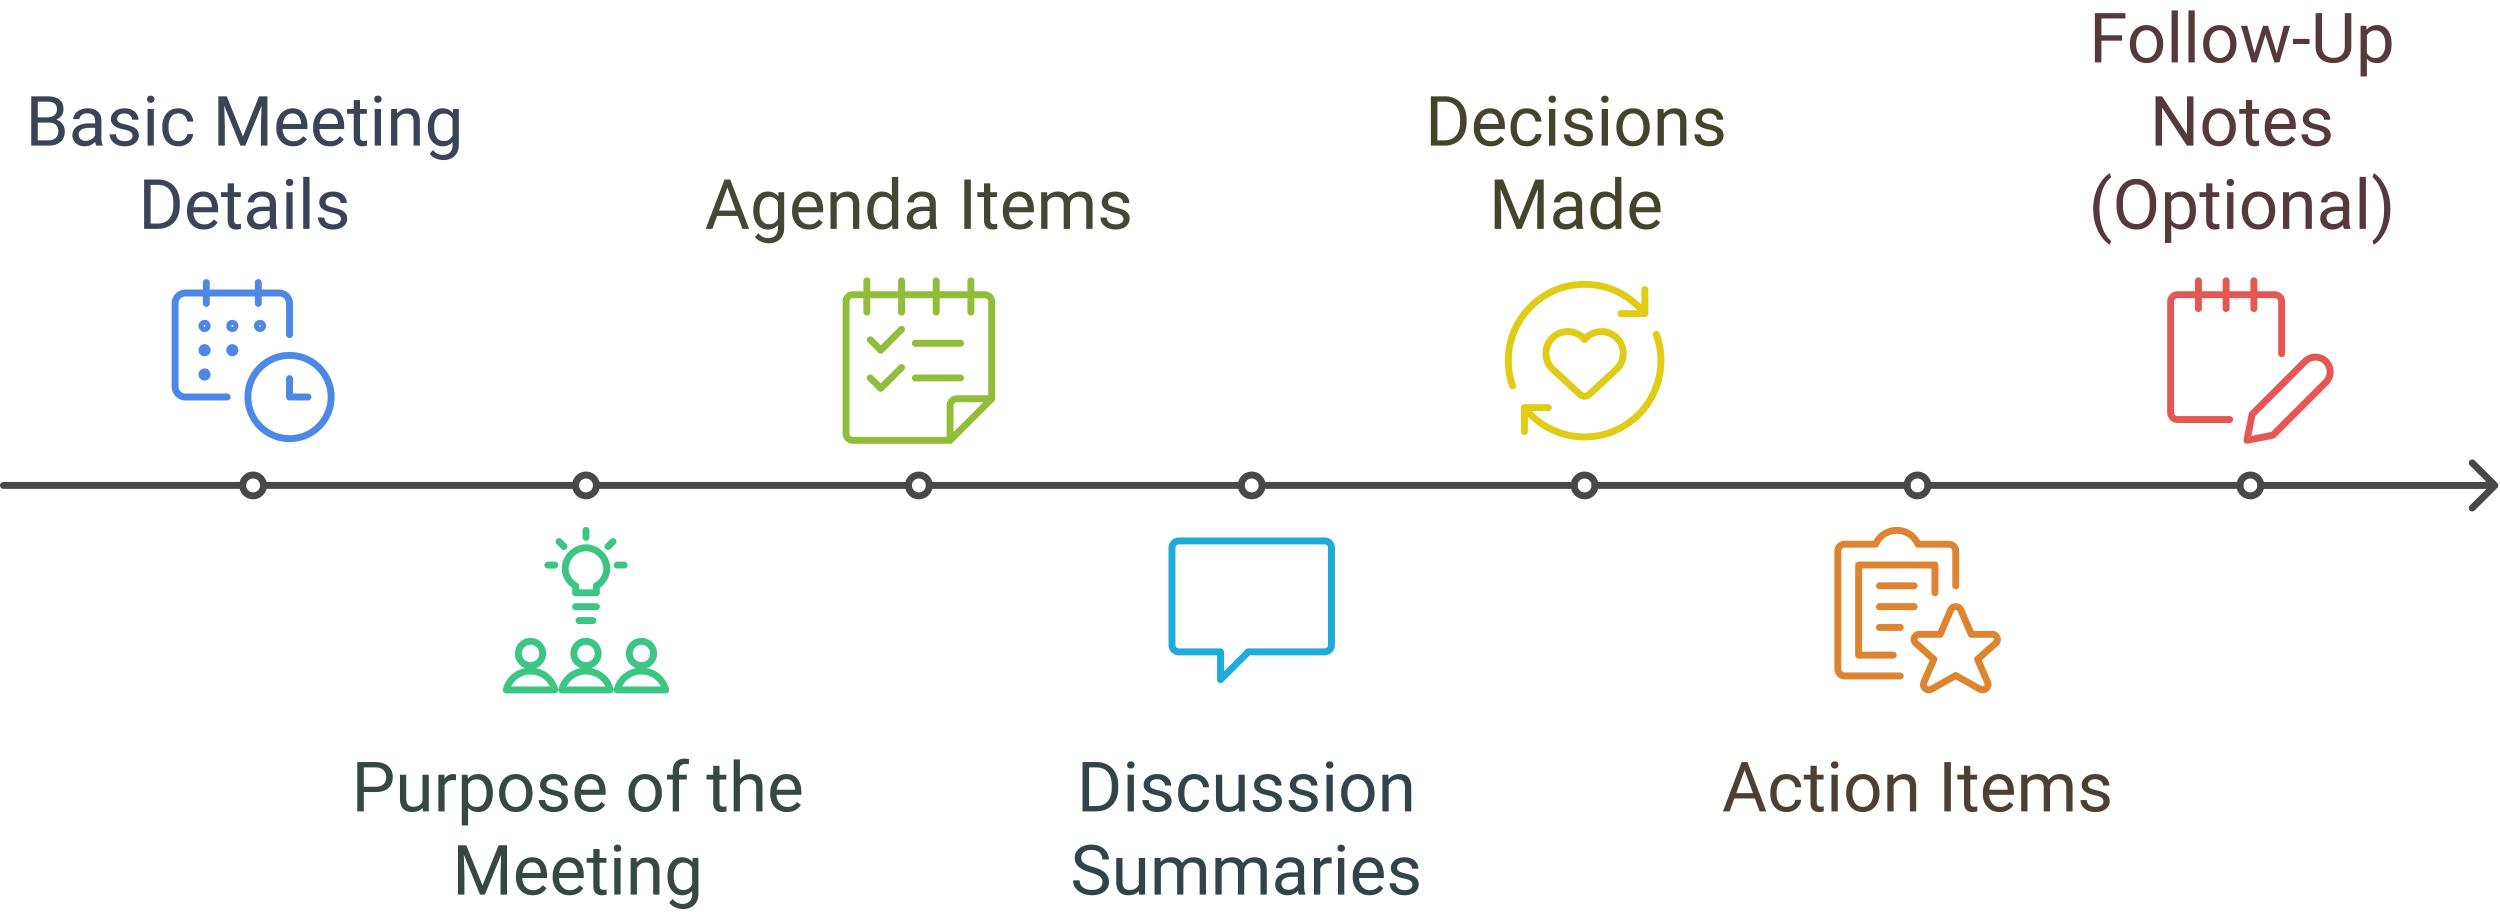 <svg xmlns="http://www.w3.org/2000/svg" width="721" height="263" fill="none"><path fill="#4C4034" d="M503.524 221.041 498.817 234h-1.923l5.419-14.219h1.241l-.03 1.26ZM507.47 234l-4.717-12.959-.029-1.26h1.24L509.403 234h-1.933Zm-.244-5.264v1.543h-7.989v-1.543h7.989Zm8.037 3.975c.429 0 .827-.088 1.191-.264.365-.176.664-.416.899-.722.234-.313.367-.668.4-1.065h1.719a3.222 3.222 0 0 1-.635 1.748 4.333 4.333 0 0 1-1.514 1.299 4.387 4.387 0 0 1-2.06.488c-.795 0-1.488-.14-2.08-.42a4.12 4.12 0 0 1-1.465-1.152 5.138 5.138 0 0 1-.869-1.68 7.076 7.076 0 0 1-.284-2.021v-.41c0-.71.095-1.38.284-2.012a5.124 5.124 0 0 1 .869-1.689c.39-.489.879-.873 1.465-1.153.592-.28 1.285-.42 2.08-.42.827 0 1.549.17 2.168.508a3.736 3.736 0 0 1 1.455 1.367c.358.573.553 1.224.586 1.953h-1.719a2.602 2.602 0 0 0-.371-1.181 2.304 2.304 0 0 0-.86-.84c-.358-.215-.778-.322-1.259-.322-.554 0-1.019.11-1.397.332a2.438 2.438 0 0 0-.888.879 4.074 4.074 0 0 0-.469 1.22 6.727 6.727 0 0 0-.137 1.358v.41c0 .462.046.918.137 1.367.091.449.244.856.459 1.221.221.364.517.657.888.879.378.215.847.322 1.407.322Zm10.664-9.277v1.386h-5.713v-1.386h5.713Zm-3.78-2.569h1.807v10.518c0 .358.055.628.166.81a.795.795 0 0 0 .43.362c.176.058.364.088.566.088.15 0 .306-.013.469-.039.169-.033.296-.059.381-.079l.01 1.475a4.163 4.163 0 0 1-.567.127 4.273 4.273 0 0 1-.83.068c-.443 0-.85-.088-1.221-.263-.371-.176-.667-.469-.888-.879-.215-.417-.323-.977-.323-1.68v-10.508Zm7.862 2.569V234h-1.817v-10.566h1.817Zm-1.953-2.803c0-.293.088-.541.263-.742.183-.202.45-.303.801-.303.345 0 .609.101.791.303.189.201.283.449.283.742 0 .28-.094.521-.283.723-.182.195-.446.292-.791.292-.351 0-.618-.097-.801-.292a1.068 1.068 0 0 1-.263-.723Zm4.375 8.203v-.225c0-.761.11-1.468.332-2.119.221-.657.54-1.227.957-1.709a4.27 4.27 0 0 1 1.513-1.133c.593-.273 1.257-.41 1.993-.41.742 0 1.409.137 2.002.41a4.263 4.263 0 0 1 1.523 1.133 4.97 4.97 0 0 1 .967 1.709c.221.651.332 1.358.332 2.119v.225a6.55 6.55 0 0 1-.332 2.119 5.083 5.083 0 0 1-.967 1.709 4.433 4.433 0 0 1-1.514 1.133c-.586.267-1.25.4-1.992.4s-1.409-.133-2.002-.4a4.536 4.536 0 0 1-1.523-1.133 5.147 5.147 0 0 1-.957-1.709 6.524 6.524 0 0 1-.332-2.119Zm1.806-.225v.225c0 .527.062 1.025.186 1.494.124.462.309.873.556 1.231.254.358.57.641.948.849.377.202.817.303 1.318.303.495 0 .928-.101 1.299-.303.378-.208.69-.491.937-.849.248-.358.433-.769.557-1.231a5.57 5.57 0 0 0 .195-1.494v-.225c0-.52-.065-1.012-.195-1.474a3.797 3.797 0 0 0-.566-1.24 2.69 2.69 0 0 0-.938-.86c-.371-.208-.807-.312-1.308-.312-.495 0-.931.104-1.309.312a2.807 2.807 0 0 0-.938.86 3.931 3.931 0 0 0-.556 1.24 5.67 5.67 0 0 0-.186 1.474Zm11.885-2.92V234h-1.807v-10.566h1.709l.098 2.255Zm-.43 2.627-.752-.029a6.35 6.35 0 0 1 .323-2.002 4.989 4.989 0 0 1 .879-1.611 3.911 3.911 0 0 1 1.347-1.055 3.977 3.977 0 0 1 1.748-.381c.521 0 .99.072 1.407.215.416.137.771.358 1.064.664.299.306.527.703.684 1.192.156.481.234 1.071.234 1.767V234h-1.816v-6.943c0-.554-.082-.996-.245-1.328a1.499 1.499 0 0 0-.712-.733c-.313-.156-.697-.234-1.153-.234a2.67 2.67 0 0 0-1.23.283 2.944 2.944 0 0 0-.948.781c-.26.332-.465.713-.615 1.143a4.178 4.178 0 0 0-.215 1.347Zm16.934-8.535V234h-1.885v-14.219h1.885Zm7.578 3.653v1.386h-5.713v-1.386h5.713Zm-3.779-2.569h1.806v10.518c0 .358.056.628.166.81a.795.795 0 0 0 .43.362 1.8 1.8 0 0 0 .567.088c.149 0 .306-.013.468-.039.17-.033.297-.059.381-.079l.01 1.475a4.144 4.144 0 0 1-.566.127 4.284 4.284 0 0 1-.831.068c-.442 0-.849-.088-1.22-.263-.371-.176-.668-.469-.889-.879-.215-.417-.322-.977-.322-1.68v-10.508Zm10.283 13.33c-.736 0-1.403-.123-2.002-.371a4.556 4.556 0 0 1-1.533-1.064 4.743 4.743 0 0 1-.977-1.621 5.944 5.944 0 0 1-.342-2.051v-.41c0-.86.127-1.625.381-2.295.254-.677.599-1.25 1.036-1.719.436-.469.93-.824 1.484-1.064a4.26 4.26 0 0 1 1.719-.362c.755 0 1.406.13 1.953.391.553.26 1.006.625 1.357 1.094.352.462.612 1.009.781 1.64.17.625.254 1.309.254 2.051v.811h-7.89v-1.475h6.084v-.137a4.518 4.518 0 0 0-.293-1.367 2.456 2.456 0 0 0-.782-1.094c-.358-.286-.846-.429-1.464-.429-.411 0-.788.088-1.133.263-.345.17-.641.424-.889.762a3.855 3.855 0 0 0-.576 1.24c-.137.489-.205 1.052-.205 1.69v.41c0 .501.068.973.205 1.416.143.436.348.82.615 1.152.274.332.602.593.987.782.39.188.833.283 1.328.283.638 0 1.178-.131 1.621-.391a4.02 4.02 0 0 0 1.162-1.045l1.094.869a5.07 5.07 0 0 1-.87.987 4.143 4.143 0 0 1-1.298.761c-.508.196-1.11.293-1.807.293Zm8.018-8.662V234h-1.817v-10.566h1.719l.098 2.099Zm-.372 2.783-.839-.029c.006-.723.101-1.39.283-2.002a4.752 4.752 0 0 1 .81-1.611 3.605 3.605 0 0 1 1.338-1.055c.534-.254 1.153-.381 1.856-.381.495 0 .95.072 1.367.215.417.137.778.355 1.084.654.306.3.544.684.713 1.153.169.469.254 1.035.254 1.699V234h-1.807v-6.953c0-.554-.094-.996-.283-1.328a1.621 1.621 0 0 0-.781-.723c-.339-.156-.736-.234-1.192-.234-.534 0-.98.094-1.338.283a2.262 2.262 0 0 0-.859.781 3.523 3.523 0 0 0-.469 1.143 6.393 6.393 0 0 0-.137 1.347Zm6.846-.996-1.211.371a5.345 5.345 0 0 1 .283-1.67 4.528 4.528 0 0 1 .811-1.425 3.842 3.842 0 0 1 1.318-.987c.521-.247 1.117-.371 1.787-.371.567 0 1.068.075 1.504.225.443.15.814.381 1.114.693.306.306.537.7.693 1.182.156.482.234 1.055.234 1.719V234h-1.816v-6.963c0-.592-.094-1.051-.283-1.377a1.478 1.478 0 0 0-.781-.693c-.332-.137-.73-.205-1.192-.205a2.56 2.56 0 0 0-1.055.205 2.176 2.176 0 0 0-.771.566 2.494 2.494 0 0 0-.479.811 3.011 3.011 0 0 0-.156.976Zm15.42 3.877c0-.26-.058-.501-.176-.722-.11-.228-.341-.433-.693-.616-.345-.188-.866-.351-1.563-.488a12.491 12.491 0 0 1-1.591-.439 4.843 4.843 0 0 1-1.201-.616 2.562 2.562 0 0 1-.752-.849c-.176-.326-.264-.707-.264-1.143 0-.416.091-.81.273-1.181.189-.372.453-.7.791-.987a3.86 3.86 0 0 1 1.241-.674 5.027 5.027 0 0 1 1.611-.244c.846 0 1.569.15 2.168.45.599.299 1.058.699 1.377 1.201a2.98 2.98 0 0 1 .478 1.65h-1.806c0-.293-.088-.576-.264-.85a1.949 1.949 0 0 0-.752-.693c-.325-.182-.726-.273-1.201-.273-.501 0-.908.078-1.221.234-.306.15-.53.342-.674.576a1.46 1.46 0 0 0-.107 1.27c.072.149.195.289.371.42.176.123.423.241.742.351.319.111.726.222 1.221.332.866.196 1.579.43 2.139.703.559.274.976.609 1.25 1.006.273.397.41.879.41 1.446 0 .462-.098.885-.293 1.269a2.824 2.824 0 0 1-.83.996 4.132 4.132 0 0 1-1.289.645 5.788 5.788 0 0 1-1.67.224c-.931 0-1.719-.166-2.364-.498-.644-.332-1.132-.761-1.464-1.289a3.084 3.084 0 0 1-.498-1.67h1.816c.026.495.169.889.43 1.182.26.286.579.491.957.615.377.117.752.176 1.123.176.495 0 .908-.065 1.24-.195.339-.131.596-.31.771-.537.176-.228.264-.489.264-.782Z"/><path fill="#424736" d="M210.164 53.041 205.457 66h-1.924l5.42-14.219h1.24l-.029 1.26ZM214.109 66l-4.716-12.959-.03-1.26h1.241L216.043 66h-1.934Zm-.244-5.264v1.543h-7.988v-1.543h7.988Zm10.655-5.302h1.64v10.341c0 .931-.189 1.726-.566 2.383a3.691 3.691 0 0 1-1.582 1.494c-.671.345-1.446.518-2.324.518a5.71 5.71 0 0 1-1.29-.176 5.196 5.196 0 0 1-1.445-.576 3.61 3.61 0 0 1-1.182-1.084l.948-1.074c.442.534.905.905 1.386 1.113.489.208.971.313 1.446.313.573 0 1.067-.108 1.484-.323a2.25 2.25 0 0 0 .967-.957c.234-.416.352-.93.352-1.543v-8.105l.166-2.324Zm-7.276 5.4v-.205c0-.807.095-1.54.283-2.197.196-.664.472-1.234.83-1.71.365-.475.804-.84 1.319-1.093.514-.26 1.094-.39 1.738-.39.664 0 1.244.117 1.738.35a3.34 3.34 0 0 1 1.27 1.007c.351.436.628.963.83 1.582a9.95 9.95 0 0 1 .42 2.1v.898a9.242 9.242 0 0 1-.42 2.09 4.945 4.945 0 0 1-.83 1.582 3.47 3.47 0 0 1-1.27 1.005c-.501.228-1.087.342-1.757.342a3.674 3.674 0 0 1-1.719-.4 3.918 3.918 0 0 1-1.309-1.123 5.346 5.346 0 0 1-.84-1.7 7.754 7.754 0 0 1-.283-2.138Zm1.807-.205v.205c0 .527.052 1.022.156 1.484.111.463.277.87.498 1.221.228.352.518.628.869.83.352.195.772.293 1.26.293.599 0 1.094-.127 1.484-.38.391-.255.7-.59.928-1.007.234-.416.417-.869.547-1.357v-2.353a4.805 4.805 0 0 0-.332-1.036 3.19 3.19 0 0 0-.566-.898 2.455 2.455 0 0 0-.85-.635c-.339-.156-.736-.234-1.191-.234-.495 0-.922.104-1.28.312a2.497 2.497 0 0 0-.869.84 4.046 4.046 0 0 0-.498 1.23 6.753 6.753 0 0 0-.156 1.485Zm14.238 5.566c-.736 0-1.403-.123-2.002-.37a4.546 4.546 0 0 1-1.533-1.065 4.741 4.741 0 0 1-.977-1.621 5.942 5.942 0 0 1-.341-2.051v-.41c0-.86.126-1.625.38-2.295.254-.677.599-1.25 1.036-1.719a4.434 4.434 0 0 1 1.484-1.064 4.261 4.261 0 0 1 1.719-.362c.755 0 1.406.13 1.953.39a3.564 3.564 0 0 1 1.357 1.095c.352.462.612 1.009.781 1.64.17.625.254 1.309.254 2.051v.81h-7.89V59.75h6.084v-.137a4.513 4.513 0 0 0-.293-1.367 2.46 2.46 0 0 0-.781-1.094c-.359-.286-.847-.43-1.465-.43a2.46 2.46 0 0 0-2.022 1.026 3.85 3.85 0 0 0-.576 1.24c-.137.489-.205 1.052-.205 1.69v.41c0 .501.068.973.205 1.416.143.436.348.82.615 1.152.274.332.602.593.987.782.39.188.833.283 1.328.283.638 0 1.178-.13 1.621-.39a4.01 4.01 0 0 0 1.162-1.046l1.094.87a5.079 5.079 0 0 1-.869.986 4.157 4.157 0 0 1-1.299.761c-.508.196-1.11.293-1.807.293Zm8.027-8.505V66h-1.806V55.434h1.709l.097 2.256Zm-.429 2.626-.752-.029a6.35 6.35 0 0 1 .322-2.002 4.984 4.984 0 0 1 .879-1.611 3.92 3.92 0 0 1 3.096-1.436c.52 0 .989.072 1.406.215.417.137.771.358 1.064.664.3.306.528.703.684 1.192.156.481.234 1.07.234 1.767V66h-1.816v-6.943c0-.554-.081-.997-.244-1.329a1.504 1.504 0 0 0-.713-.732c-.313-.156-.697-.234-1.152-.234-.45 0-.86.094-1.231.283-.365.189-.68.45-.947.781a3.898 3.898 0 0 0-.615 1.143 4.154 4.154 0 0 0-.215 1.347Zm16.338 3.633V51h1.816v15h-1.66l-.156-2.05Zm-7.11-3.115v-.205c0-.807.098-1.54.293-2.197.202-.664.485-1.234.85-1.71a3.84 3.84 0 0 1 1.318-1.093 3.749 3.749 0 0 1 1.719-.39c.664 0 1.243.117 1.738.35a3.34 3.34 0 0 1 1.27 1.007c.351.436.628.963.83 1.582a9.95 9.95 0 0 1 .42 2.1v.898a9.242 9.242 0 0 1-.42 2.09 4.945 4.945 0 0 1-.83 1.582 3.47 3.47 0 0 1-1.27 1.005c-.501.228-1.087.342-1.758.342a3.633 3.633 0 0 1-1.699-.4 4.007 4.007 0 0 1-1.318-1.123 5.47 5.47 0 0 1-.85-1.7 7.493 7.493 0 0 1-.293-2.138Zm1.817-.205v.205c0 .527.052 1.022.156 1.484.111.463.28.87.508 1.221.228.352.517.628.869.83.351.195.771.293 1.26.293.599 0 1.09-.127 1.474-.38.391-.255.703-.59.938-1.007a5.85 5.85 0 0 0 .547-1.357v-2.353a5.255 5.255 0 0 0-.342-1.036 3.17 3.17 0 0 0-.567-.898 2.442 2.442 0 0 0-.849-.635c-.332-.156-.726-.234-1.182-.234-.495 0-.921.104-1.279.312a2.489 2.489 0 0 0-.869.84 3.887 3.887 0 0 0-.508 1.23 6.753 6.753 0 0 0-.156 1.485Zm16.152 3.564v-5.44c0-.416-.085-.777-.254-1.083a1.662 1.662 0 0 0-.742-.723c-.332-.169-.742-.254-1.231-.254-.455 0-.856.079-1.201.235a2.102 2.102 0 0 0-.801.615 1.353 1.353 0 0 0-.283.82h-1.806c0-.377.097-.752.293-1.123.195-.37.475-.706.839-1.006a4.206 4.206 0 0 1 1.329-.722 5.23 5.23 0 0 1 1.738-.274c.768 0 1.445.13 2.031.39a3.047 3.047 0 0 1 1.387 1.182c.338.521.508 1.176.508 1.963v4.922c0 .352.029.726.088 1.123.065.398.159.74.283 1.026V66h-1.885a3.376 3.376 0 0 1-.215-.83 6.705 6.705 0 0 1-.078-.977Zm.312-4.6.02 1.27h-1.826c-.514 0-.973.043-1.377.127a3.154 3.154 0 0 0-1.016.362 1.719 1.719 0 0 0-.625.615c-.143.24-.215.524-.215.85 0 .331.075.634.225.908.15.273.374.491.674.654.306.156.68.234 1.123.234.553 0 1.042-.117 1.465-.351a3.061 3.061 0 0 0 1.006-.86c.254-.338.39-.667.41-.986l.771.87c-.045.273-.169.575-.371.907a4.36 4.36 0 0 1-2.002 1.71 3.88 3.88 0 0 1-1.543.292c-.716 0-1.344-.14-1.885-.42a3.232 3.232 0 0 1-1.25-1.123 2.98 2.98 0 0 1-.439-1.592c0-.566.111-1.064.332-1.494.221-.436.54-.797.957-1.084a4.575 4.575 0 0 1 1.504-.664 7.93 7.93 0 0 1 1.963-.224h2.099Zm11.592-7.812V66h-1.884V51.781h1.884Zm7.578 3.653v1.386h-5.712v-1.386h5.712Zm-3.779-2.569h1.807v10.518c0 .358.055.628.166.81.11.183.254.303.429.362a1.8 1.8 0 0 0 .567.088c.15 0 .306-.013.469-.04.169-.032.296-.058.38-.078l.01 1.475a4.22 4.22 0 0 1-.566.127 4.317 4.317 0 0 1-.83.068c-.443 0-.85-.088-1.221-.263-.371-.176-.667-.47-.889-.88-.214-.416-.322-.976-.322-1.679V52.865Zm10.283 13.33c-.735 0-1.403-.123-2.002-.37a4.546 4.546 0 0 1-1.533-1.065 4.723 4.723 0 0 1-.976-1.621 5.942 5.942 0 0 1-.342-2.051v-.41c0-.86.127-1.625.381-2.295.254-.677.599-1.25 1.035-1.719a4.434 4.434 0 0 1 1.484-1.064 4.265 4.265 0 0 1 1.719-.362c.755 0 1.406.13 1.953.39a3.564 3.564 0 0 1 1.357 1.095c.352.462.612 1.009.782 1.64a7.84 7.84 0 0 1 .254 2.051v.81h-7.891V59.75h6.084v-.137a4.513 4.513 0 0 0-.293-1.367 2.46 2.46 0 0 0-.781-1.094c-.358-.286-.847-.43-1.465-.43a2.46 2.46 0 0 0-2.022 1.026 3.85 3.85 0 0 0-.576 1.24 6.315 6.315 0 0 0-.205 1.69v.41c0 .501.069.973.205 1.416.144.436.349.82.616 1.152.273.332.602.593.986.782.39.188.833.283 1.328.283.638 0 1.178-.13 1.621-.39a4.01 4.01 0 0 0 1.162-1.046l1.094.87a5.079 5.079 0 0 1-.869.986 4.157 4.157 0 0 1-1.299.761c-.508.196-1.11.293-1.807.293Zm8.018-8.662V66h-1.817V55.434h1.719l.098 2.1Zm-.371 2.783-.84-.029c.006-.722.101-1.39.283-2.002a4.749 4.749 0 0 1 .811-1.611 3.601 3.601 0 0 1 1.338-1.055c.533-.254 1.152-.38 1.855-.38.495 0 .951.07 1.367.214.417.137.778.355 1.084.654.306.3.544.684.713 1.153.169.468.254 1.035.254 1.699V66h-1.807v-6.953c0-.553-.094-.996-.283-1.328a1.619 1.619 0 0 0-.781-.723c-.339-.156-.736-.234-1.191-.234-.534 0-.98.094-1.338.283-.358.189-.645.45-.86.781a3.5 3.5 0 0 0-.468 1.143 6.332 6.332 0 0 0-.137 1.347Zm6.845-.996-1.21.371c.006-.579.1-1.136.283-1.67a4.545 4.545 0 0 1 .81-1.425 3.837 3.837 0 0 1 1.319-.987c.521-.247 1.116-.37 1.787-.37.566 0 1.067.074 1.504.224.442.15.813.38 1.113.693.306.306.537.7.693 1.182.157.482.235 1.055.235 1.719V66h-1.817v-6.963c0-.592-.094-1.051-.283-1.377a1.476 1.476 0 0 0-.781-.693c-.332-.137-.729-.205-1.192-.205a2.56 2.56 0 0 0-1.054.205 2.187 2.187 0 0 0-.772.566 2.466 2.466 0 0 0-.478.81 3.014 3.014 0 0 0-.157.977Zm15.42 3.877c0-.26-.058-.501-.175-.722-.111-.228-.342-.433-.694-.616-.345-.188-.866-.351-1.562-.488a12.362 12.362 0 0 1-1.592-.44 4.819 4.819 0 0 1-1.201-.615 2.578 2.578 0 0 1-.752-.85c-.176-.325-.264-.706-.264-1.142 0-.416.091-.81.274-1.181.188-.371.452-.7.791-.987a3.844 3.844 0 0 1 1.24-.674 5.016 5.016 0 0 1 1.611-.244c.847 0 1.569.15 2.168.45.599.299 1.058.7 1.377 1.2.319.495.479 1.046.479 1.651h-1.807c0-.293-.088-.576-.264-.85a1.944 1.944 0 0 0-.752-.693c-.325-.182-.726-.273-1.201-.273-.501 0-.908.078-1.22.234-.306.15-.531.342-.674.576a1.448 1.448 0 0 0-.205.742c0 .196.032.372.097.528.072.15.196.29.371.42.176.123.424.24.743.351.319.11.725.222 1.22.332.866.196 1.579.43 2.139.703.56.274.976.61 1.25 1.006.273.397.41.88.41 1.445a2.813 2.813 0 0 1-1.123 2.266 4.127 4.127 0 0 1-1.289.645 5.759 5.759 0 0 1-1.67.224c-.931 0-1.719-.166-2.363-.498-.645-.332-1.133-.761-1.465-1.289a3.084 3.084 0 0 1-.498-1.67h1.816c.026.495.17.889.43 1.182.26.286.579.492.957.615.378.117.752.176 1.123.176.495 0 .908-.065 1.24-.195.339-.13.596-.31.772-.538a1.24 1.24 0 0 0 .263-.78Z"/><path fill="#46432D" d="M416.508 42h-2.969l.02-1.533h2.949c1.015 0 1.862-.212 2.539-.635a3.962 3.962 0 0 0 1.523-1.797c.345-.775.518-1.68.518-2.715v-.869c0-.814-.098-1.536-.293-2.168-.195-.638-.482-1.175-.859-1.611a3.634 3.634 0 0 0-1.387-1.006c-.541-.228-1.162-.342-1.865-.342h-3.204v-1.543h3.204c.931 0 1.78.157 2.548.469a5.48 5.48 0 0 1 1.983 1.338c.56.58.989 1.282 1.289 2.11.299.82.449 1.744.449 2.773v.85c0 1.028-.15 1.956-.449 2.782a5.82 5.82 0 0 1-1.299 2.1 5.67 5.67 0 0 1-2.031 1.338c-.788.306-1.677.459-2.666.459Zm-1.963-14.219V42h-1.885V27.781h1.885Zm15.351 14.414c-.735 0-1.403-.123-2.001-.37a4.54 4.54 0 0 1-1.534-1.065 4.739 4.739 0 0 1-.976-1.621 5.942 5.942 0 0 1-.342-2.051v-.41c0-.86.127-1.625.381-2.295.254-.677.599-1.25 1.035-1.719a4.434 4.434 0 0 1 1.484-1.064 4.268 4.268 0 0 1 1.719-.362c.755 0 1.406.13 1.953.39a3.56 3.56 0 0 1 1.358 1.095c.351.462.612 1.009.781 1.64a7.84 7.84 0 0 1 .254 2.051v.81h-7.891V35.75h6.084v-.137a4.513 4.513 0 0 0-.293-1.367 2.46 2.46 0 0 0-.781-1.094c-.358-.286-.846-.43-1.465-.43a2.46 2.46 0 0 0-2.021 1.026 3.83 3.83 0 0 0-.577 1.24 6.315 6.315 0 0 0-.205 1.69v.41c0 .501.069.973.205 1.416.144.436.349.82.616 1.152.273.332.602.593.986.782.391.188.833.283 1.328.283.638 0 1.179-.13 1.621-.39a4.01 4.01 0 0 0 1.162-1.046l1.094.87a5.045 5.045 0 0 1-.869.986 4.157 4.157 0 0 1-1.299.761c-.508.196-1.11.293-1.807.293Zm10.45-1.484c.429 0 .827-.088 1.191-.264.365-.175.664-.416.899-.722.234-.313.367-.668.4-1.065h1.719a3.223 3.223 0 0 1-.635 1.748 4.333 4.333 0 0 1-1.514 1.299 4.392 4.392 0 0 1-2.06.488c-.795 0-1.488-.14-2.08-.42a4.118 4.118 0 0 1-1.465-1.152 5.143 5.143 0 0 1-.869-1.68 7.082 7.082 0 0 1-.284-2.021v-.41c0-.71.095-1.38.284-2.012a5.13 5.13 0 0 1 .869-1.69 4.12 4.12 0 0 1 1.465-1.152c.592-.28 1.285-.42 2.08-.42.827 0 1.549.17 2.168.508a3.734 3.734 0 0 1 1.455 1.367c.358.573.553 1.224.586 1.953h-1.719a2.606 2.606 0 0 0-.371-1.181 2.31 2.31 0 0 0-.86-.84c-.358-.215-.778-.322-1.259-.322-.554 0-1.019.11-1.397.332a2.443 2.443 0 0 0-.888.879 4.082 4.082 0 0 0-.469 1.22 6.725 6.725 0 0 0-.137 1.358v.41c0 .462.046.918.137 1.367.091.45.244.856.459 1.22.221.365.517.658.888.88.378.214.847.322 1.407.322Zm8.203-9.277V42h-1.817V31.434h1.817Zm-1.953-2.803c0-.293.088-.54.263-.742.183-.202.45-.303.801-.303.345 0 .609.1.791.303.189.201.283.449.283.742 0 .28-.094.52-.283.723-.182.195-.446.293-.791.293-.351 0-.618-.098-.801-.293a1.067 1.067 0 0 1-.263-.723Zm11.006 10.566c0-.26-.059-.501-.176-.722-.111-.228-.342-.433-.694-.616-.345-.188-.865-.351-1.562-.488a12.362 12.362 0 0 1-1.592-.44 4.819 4.819 0 0 1-1.201-.615 2.578 2.578 0 0 1-.752-.85c-.176-.325-.264-.706-.264-1.142 0-.416.091-.81.274-1.181.189-.371.452-.7.791-.987a3.844 3.844 0 0 1 1.24-.674 5.016 5.016 0 0 1 1.611-.244c.847 0 1.569.15 2.168.45.599.299 1.058.7 1.377 1.2.319.495.479 1.046.479 1.651h-1.807c0-.293-.088-.576-.264-.85a1.941 1.941 0 0 0-.751-.693c-.326-.182-.726-.273-1.202-.273-.501 0-.908.078-1.22.234-.306.15-.531.342-.674.576a1.448 1.448 0 0 0-.205.742c0 .196.032.372.097.528.072.15.196.29.371.42.176.123.424.24.743.351.319.11.726.222 1.22.332.866.196 1.579.43 2.139.703.56.274.977.61 1.25 1.006.273.397.41.88.41 1.445a2.813 2.813 0 0 1-1.123 2.266 4.127 4.127 0 0 1-1.289.645 5.759 5.759 0 0 1-1.67.224c-.931 0-1.719-.166-2.363-.498-.645-.332-1.133-.762-1.465-1.289a3.084 3.084 0 0 1-.498-1.67h1.816c.026.495.17.889.43 1.182.261.286.58.491.957.615.378.117.752.176 1.123.176.495 0 .908-.065 1.24-.195.339-.13.596-.31.772-.538a1.24 1.24 0 0 0 .264-.78Zm6.142-7.763V42h-1.816V31.434h1.816Zm-1.953-2.803c0-.293.088-.54.264-.742.182-.202.449-.303.8-.303.346 0 .609.1.791.303.189.201.284.449.284.742 0 .28-.095.52-.284.723-.182.195-.445.293-.791.293-.351 0-.618-.098-.8-.293a1.063 1.063 0 0 1-.264-.723Zm4.375 8.203v-.225c0-.761.111-1.468.332-2.119.221-.657.54-1.227.957-1.709a4.271 4.271 0 0 1 1.514-1.133c.592-.273 1.256-.41 1.992-.41.742 0 1.409.137 2.002.41a4.242 4.242 0 0 1 1.523 1.133 4.93 4.93 0 0 1 .967 1.71c.221.65.332 1.357.332 2.118v.225c0 .762-.111 1.468-.332 2.12a5.05 5.05 0 0 1-.967 1.708c-.416.482-.921.86-1.513 1.133-.586.267-1.25.4-1.993.4-.742 0-1.409-.133-2.001-.4a4.524 4.524 0 0 1-1.524-1.133 5.15 5.15 0 0 1-.957-1.709 6.553 6.553 0 0 1-.332-2.119Zm1.807-.225v.225c0 .527.062 1.025.185 1.494.124.462.309.872.557 1.23.254.359.57.642.947.85.378.202.817.303 1.318.303.495 0 .928-.101 1.299-.303a2.73 2.73 0 0 0 .938-.85c.247-.358.433-.768.556-1.23a5.53 5.53 0 0 0 .196-1.494v-.225c0-.52-.065-1.012-.196-1.474a3.78 3.78 0 0 0-.566-1.24 2.691 2.691 0 0 0-.937-.86c-.372-.208-.808-.312-1.309-.312-.495 0-.931.104-1.309.312a2.81 2.81 0 0 0-.937.86 3.915 3.915 0 0 0-.557 1.24 5.713 5.713 0 0 0-.185 1.474Zm11.884-2.92V42h-1.806V31.434h1.709l.097 2.256Zm-.429 2.627-.752-.029a6.35 6.35 0 0 1 .322-2.002 4.984 4.984 0 0 1 .879-1.611 3.92 3.92 0 0 1 3.096-1.436c.52 0 .989.072 1.406.215.417.137.771.358 1.064.664.3.306.528.703.684 1.192.156.481.234 1.07.234 1.767V42h-1.816v-6.943c0-.554-.081-.997-.244-1.329a1.504 1.504 0 0 0-.713-.732c-.313-.156-.697-.234-1.152-.234-.45 0-.86.094-1.231.283-.365.189-.68.45-.947.781a3.898 3.898 0 0 0-.615 1.143 4.154 4.154 0 0 0-.215 1.347Zm15.83 2.881c0-.26-.059-.501-.176-.722-.111-.228-.342-.433-.693-.616-.345-.188-.866-.351-1.563-.488a12.407 12.407 0 0 1-1.592-.44 4.836 4.836 0 0 1-1.201-.615 2.59 2.59 0 0 1-.752-.85c-.176-.325-.263-.706-.263-1.142 0-.416.091-.81.273-1.181.189-.371.452-.7.791-.987a3.844 3.844 0 0 1 1.24-.674 5.018 5.018 0 0 1 1.612-.244c.846 0 1.569.15 2.168.45.599.299 1.058.7 1.377 1.2.319.495.478 1.046.478 1.651h-1.807c0-.293-.088-.576-.263-.85-.17-.28-.42-.51-.752-.693-.326-.182-.726-.273-1.201-.273-.502 0-.909.078-1.221.234-.306.15-.531.342-.674.576a1.448 1.448 0 0 0-.205.742c0 .196.033.372.098.528.071.15.195.29.371.42.176.123.423.24.742.351.319.11.726.222 1.221.332.866.196 1.578.43 2.138.703.56.274.977.61 1.25 1.006.274.397.41.88.41 1.445a2.803 2.803 0 0 1-1.123 2.266 4.116 4.116 0 0 1-1.289.645 5.754 5.754 0 0 1-1.67.224c-.931 0-1.718-.166-2.363-.498-.644-.332-1.133-.762-1.465-1.289a3.084 3.084 0 0 1-.498-1.67h1.817c.026.495.169.889.429 1.182.261.286.58.491.957.615.378.117.752.176 1.123.176.495 0 .909-.065 1.241-.195.338-.13.595-.31.771-.538a1.24 1.24 0 0 0 .264-.78Zm-63.602 12.584h1.826l4.659 11.592 4.648-11.592h1.836L438.844 66h-1.426l-5.762-14.219Zm-.595 0h1.611l.264 8.672V66h-1.875V51.781Zm12.539 0h1.611V66h-1.875v-5.547l.264-8.672Zm10.879 12.412v-5.44c0-.416-.085-.777-.254-1.083a1.664 1.664 0 0 0-.743-.723c-.332-.169-.742-.254-1.23-.254-.456 0-.856.079-1.201.235a2.087 2.087 0 0 0-.801.615 1.347 1.347 0 0 0-.283.82h-1.807c0-.377.098-.752.293-1.123.195-.37.475-.706.84-1.006a4.2 4.2 0 0 1 1.328-.722 5.234 5.234 0 0 1 1.738-.274c.769 0 1.446.13 2.032.39a3.05 3.05 0 0 1 1.386 1.182c.339.521.508 1.176.508 1.963v4.922c0 .352.029.726.088 1.123.065.398.16.74.283 1.026V66h-1.885a3.38 3.38 0 0 1-.214-.83 6.705 6.705 0 0 1-.078-.977Zm.312-4.6.02 1.27h-1.827c-.514 0-.973.043-1.377.127a3.148 3.148 0 0 0-1.015.362 1.71 1.71 0 0 0-.625.615c-.143.24-.215.524-.215.85 0 .331.075.634.225.908.149.273.374.491.673.654.306.156.681.234 1.123.234.554 0 1.042-.117 1.465-.351a3.05 3.05 0 0 0 1.006-.86c.254-.338.391-.667.41-.986l.772.87c-.046.273-.169.575-.371.907a4.375 4.375 0 0 1-2.002 1.709 3.88 3.88 0 0 1-1.543.293c-.716 0-1.345-.14-1.885-.42a3.218 3.218 0 0 1-1.25-1.123 2.972 2.972 0 0 1-.439-1.592c0-.566.11-1.064.332-1.494.221-.436.54-.797.957-1.084.416-.292.918-.514 1.504-.664a7.922 7.922 0 0 1 1.962-.224h2.1Zm10.996 4.356V51h1.817v15h-1.661l-.156-2.05Zm-7.109-3.115v-.205c0-.807.097-1.54.293-2.197.202-.664.485-1.234.849-1.71.371-.475.811-.84 1.319-1.093a3.748 3.748 0 0 1 1.718-.39c.664 0 1.244.117 1.739.35.501.229.924.564 1.269 1.007.352.436.628.963.83 1.582a9.95 9.95 0 0 1 .42 2.1v.898a9.133 9.133 0 0 1-.42 2.09c-.202.618-.478 1.146-.83 1.582a3.475 3.475 0 0 1-1.269 1.005c-.502.228-1.088.342-1.758.342a3.63 3.63 0 0 1-1.699-.4 4.01 4.01 0 0 1-1.319-1.123 5.49 5.49 0 0 1-.849-1.7 7.458 7.458 0 0 1-.293-2.138Zm1.816-.205v.205c0 .527.052 1.022.156 1.484.111.463.28.87.508 1.221.228.352.518.628.869.83.352.195.772.293 1.26.293.599 0 1.091-.127 1.475-.38.39-.255.703-.59.937-1.007.235-.416.417-.869.547-1.357v-2.353a5.19 5.19 0 0 0-.342-1.036 3.19 3.19 0 0 0-.566-.898 2.446 2.446 0 0 0-.85-.635c-.332-.156-.726-.234-1.181-.234-.495 0-.922.104-1.28.312a2.497 2.497 0 0 0-.869.84 3.887 3.887 0 0 0-.508 1.23 6.753 6.753 0 0 0-.156 1.485Zm14.307 5.566c-.736 0-1.403-.123-2.002-.37a4.526 4.526 0 0 1-1.533-1.065 4.726 4.726 0 0 1-.977-1.621 5.942 5.942 0 0 1-.342-2.051v-.41c0-.86.127-1.625.381-2.295.254-.677.599-1.25 1.035-1.719a4.428 4.428 0 0 1 1.485-1.064 4.26 4.26 0 0 1 1.718-.362c.756 0 1.407.13 1.954.39a3.571 3.571 0 0 1 1.357 1.095c.352.462.612 1.009.781 1.64a7.84 7.84 0 0 1 .254 2.051v.81h-7.891V59.75h6.084v-.137a4.483 4.483 0 0 0-.293-1.367 2.453 2.453 0 0 0-.781-1.094c-.358-.286-.846-.43-1.465-.43a2.456 2.456 0 0 0-2.021 1.026 3.83 3.83 0 0 0-.576 1.24c-.137.489-.205 1.052-.205 1.69v.41c0 .501.068.973.205 1.416.143.436.348.82.615 1.152.273.332.602.593.986.782.391.188.834.283 1.328.283.638 0 1.179-.13 1.622-.39.442-.261.83-.61 1.162-1.046l1.093.87a5.013 5.013 0 0 1-.869.986 4.134 4.134 0 0 1-1.299.761c-.507.196-1.11.293-1.806.293Z"/><path fill="#3A4455" d="M14.08 35.35h-3.604l-.02-1.514h3.271c.54 0 1.013-.091 1.417-.273a2.14 2.14 0 0 0 .937-.782c.228-.345.342-.755.342-1.23 0-.521-.101-.944-.303-1.27-.195-.332-.498-.573-.908-.722-.404-.157-.918-.235-1.543-.235h-2.774V42H9.011V27.781h4.658c.73 0 1.38.075 1.953.225.573.143 1.058.371 1.455.683.404.306.71.697.918 1.172.208.476.313 1.045.313 1.71a2.92 2.92 0 0 1-.45 1.591c-.3.469-.716.853-1.25 1.153-.527.299-1.145.491-1.855.576l-.674.459ZM13.99 42H9.733l1.065-1.533h3.193c.6 0 1.107-.104 1.524-.313.423-.208.745-.501.966-.879.222-.384.332-.836.332-1.357 0-.527-.094-.983-.283-1.367a1.958 1.958 0 0 0-.888-.889c-.404-.208-.925-.312-1.563-.312h-2.685l.02-1.514h3.671l.4.547c.684.058 1.263.254 1.739.586.475.325.836.742 1.084 1.25.253.508.38 1.067.38 1.68 0 .885-.195 1.634-.585 2.245-.385.606-.928 1.068-1.631 1.387-.703.313-1.53.469-2.48.469Zm13.438-1.807v-5.44c0-.416-.085-.777-.254-1.083a1.662 1.662 0 0 0-.742-.723c-.332-.169-.743-.254-1.23-.254a2.89 2.89 0 0 0-1.202.235 2.092 2.092 0 0 0-.8.615 1.348 1.348 0 0 0-.284.82H21.11c0-.377.098-.752.293-1.123.196-.37.476-.706.84-1.006a4.199 4.199 0 0 1 1.328-.722 5.218 5.218 0 0 1 1.739-.274c.768 0 1.445.13 2.03.39a3.047 3.047 0 0 1 1.387 1.182c.34.521.508 1.176.508 1.963v4.922c0 .352.03.726.088 1.123.065.398.16.74.283 1.026V42h-1.884a3.372 3.372 0 0 1-.215-.83 6.705 6.705 0 0 1-.078-.977Zm.312-4.6.02 1.27h-1.826a6.75 6.75 0 0 0-1.377.127 3.15 3.15 0 0 0-1.016.362 1.717 1.717 0 0 0-.625.615c-.143.24-.215.524-.215.85 0 .331.075.634.225.908.15.273.374.491.674.654.306.156.68.234 1.123.234.553 0 1.041-.117 1.465-.351a3.047 3.047 0 0 0 1.005-.86c.254-.338.391-.667.41-.986l.772.87c-.046.273-.17.575-.371.907a4.372 4.372 0 0 1-2.002 1.709 3.88 3.88 0 0 1-1.543.293c-.716 0-1.344-.14-1.885-.42a3.223 3.223 0 0 1-1.25-1.123 2.972 2.972 0 0 1-.44-1.592c0-.566.111-1.064.333-1.494.221-.436.54-.797.957-1.084.416-.292.918-.514 1.504-.664a7.93 7.93 0 0 1 1.963-.224h2.1Zm10.489 3.604c0-.26-.06-.501-.176-.722-.111-.228-.342-.433-.694-.616-.345-.188-.865-.351-1.562-.488a12.368 12.368 0 0 1-1.592-.44 4.824 4.824 0 0 1-1.201-.615 2.582 2.582 0 0 1-.752-.85c-.176-.325-.264-.706-.264-1.142 0-.416.091-.81.274-1.181.189-.371.452-.7.79-.987a3.849 3.849 0 0 1 1.24-.674 5.015 5.015 0 0 1 1.612-.244c.847 0 1.57.15 2.168.45.6.299 1.058.7 1.377 1.2.32.495.479 1.046.479 1.651h-1.807a1.55 1.55 0 0 0-.264-.85c-.169-.28-.42-.51-.752-.693-.325-.182-.726-.273-1.2-.273-.502 0-.909.078-1.221.234-.306.15-.531.342-.674.576a1.45 1.45 0 0 0-.205.742c0 .196.032.372.097.528.072.15.196.29.371.42.176.123.424.24.743.351.319.11.725.222 1.22.332.866.196 1.58.43 2.139.703.56.274.977.61 1.25 1.006.273.397.41.88.41 1.445 0 .463-.098.886-.293 1.27a2.815 2.815 0 0 1-.83.996 4.126 4.126 0 0 1-1.289.645 5.76 5.76 0 0 1-1.67.224c-.93 0-1.719-.166-2.363-.498-.645-.332-1.133-.762-1.465-1.289a3.084 3.084 0 0 1-.498-1.67h1.816c.026.495.17.889.43 1.182.26.286.58.491.957.615.378.117.752.176 1.123.176.495 0 .908-.065 1.24-.195.339-.13.596-.31.772-.538a1.24 1.24 0 0 0 .264-.78Zm6.142-7.763V42h-1.816V31.434h1.816ZM42.42 28.63c0-.293.088-.54.264-.742.182-.202.449-.303.8-.303.346 0 .61.1.791.303.19.201.284.449.284.742 0 .28-.095.52-.284.723-.182.195-.446.293-.79.293-.352 0-.62-.098-.801-.293a1.063 1.063 0 0 1-.264-.723Zm9.08 12.08a2.7 2.7 0 0 0 1.191-.264c.365-.175.664-.416.899-.722.234-.313.368-.668.4-1.065h1.719a3.223 3.223 0 0 1-.635 1.748 4.333 4.333 0 0 1-1.514 1.299 4.392 4.392 0 0 1-2.06.488c-.794 0-1.488-.14-2.08-.42a4.123 4.123 0 0 1-1.465-1.152 5.145 5.145 0 0 1-.87-1.68 7.089 7.089 0 0 1-.282-2.021v-.41c0-.71.094-1.38.283-2.012a5.132 5.132 0 0 1 .87-1.69c.39-.488.878-.872 1.464-1.152.592-.28 1.286-.42 2.08-.42.827 0 1.55.17 2.168.508a3.727 3.727 0 0 1 1.455 1.367c.358.573.553 1.224.586 1.953H53.99a2.601 2.601 0 0 0-.37-1.181 2.314 2.314 0 0 0-.86-.84c-.358-.215-.778-.322-1.26-.322-.553 0-1.019.11-1.396.332a2.447 2.447 0 0 0-.89.879 4.103 4.103 0 0 0-.468 1.22 6.71 6.71 0 0 0-.137 1.358v.41c0 .462.046.918.137 1.367.091.45.244.856.46 1.22.22.365.517.658.888.88.377.214.846.322 1.406.322Zm12.07-12.93h1.826l4.659 11.592 4.648-11.592h1.836L70.759 42h-1.426l-5.762-14.219Zm-.595 0h1.61l.265 8.672V42h-1.875V27.781Zm12.539 0h1.611V42H75.25v-5.547l.264-8.672Zm9.033 14.414c-.736 0-1.403-.123-2.002-.37a4.54 4.54 0 0 1-1.533-1.065 4.736 4.736 0 0 1-.977-1.621 5.947 5.947 0 0 1-.342-2.051v-.41c0-.86.127-1.625.381-2.295a5.16 5.16 0 0 1 1.035-1.719 4.411 4.411 0 0 1 1.485-1.064 4.263 4.263 0 0 1 1.719-.362c.755 0 1.406.13 1.953.39a3.56 3.56 0 0 1 1.357 1.095c.352.462.612 1.009.781 1.64.17.625.254 1.309.254 2.051v.81h-7.89V35.75h6.084v-.137a4.506 4.506 0 0 0-.293-1.367 2.459 2.459 0 0 0-.782-1.094c-.358-.286-.846-.43-1.465-.43a2.459 2.459 0 0 0-2.021 1.026c-.247.339-.44.752-.576 1.24-.137.489-.205 1.052-.205 1.69v.41c0 .501.068.973.205 1.416.143.436.348.82.615 1.152.273.332.602.593.986.782a3.03 3.03 0 0 0 1.329.283c.638 0 1.178-.13 1.62-.39.443-.261.83-.61 1.163-1.046l1.093.87a5.057 5.057 0 0 1-.869.986 4.147 4.147 0 0 1-1.299.761c-.507.196-1.11.293-1.806.293Zm10.605 0c-.735 0-1.403-.123-2.002-.37a4.538 4.538 0 0 1-1.533-1.065 4.736 4.736 0 0 1-.976-1.621 5.945 5.945 0 0 1-.342-2.051v-.41c0-.86.127-1.625.38-2.295.255-.677.6-1.25 1.036-1.719A4.434 4.434 0 0 1 93.2 31.6a4.263 4.263 0 0 1 1.719-.362c.755 0 1.406.13 1.953.39a3.56 3.56 0 0 1 1.358 1.095 4.68 4.68 0 0 1 .78 1.64 7.8 7.8 0 0 1 .255 2.051v.81h-7.891V35.75h6.084v-.137a4.504 4.504 0 0 0-.293-1.367 2.458 2.458 0 0 0-.781-1.094c-.358-.286-.847-.43-1.465-.43a2.46 2.46 0 0 0-2.022 1.026 3.855 3.855 0 0 0-.576 1.24 6.324 6.324 0 0 0-.205 1.69v.41c0 .501.069.973.205 1.416.144.436.349.82.615 1.152.274.332.603.593.987.782.39.188.833.283 1.328.283.638 0 1.178-.13 1.621-.39.443-.261.83-.61 1.162-1.046l1.094.87a5.053 5.053 0 0 1-.87.986 4.148 4.148 0 0 1-1.298.761c-.508.196-1.11.293-1.807.293Zm10.645-10.761v1.386h-5.713v-1.386h5.713Zm-3.779-2.569h1.806v10.518c0 .358.056.628.166.81a.795.795 0 0 0 .43.362c.176.058.364.088.566.088.15 0 .306-.013.469-.04a9.64 9.64 0 0 0 .381-.078l.01 1.475a4.24 4.24 0 0 1-.567.127 4.31 4.31 0 0 1-.83.068 2.83 2.83 0 0 1-1.221-.263c-.371-.176-.667-.47-.888-.88-.215-.416-.322-.976-.322-1.679V28.865Zm7.861 2.569V42h-1.817V31.434h1.817Zm-1.953-2.803c0-.293.088-.54.263-.742.183-.202.45-.303.801-.303.345 0 .609.1.791.303.189.201.283.449.283.742 0 .28-.094.52-.283.723-.182.195-.446.293-.791.293-.351 0-.618-.098-.801-.293a1.067 1.067 0 0 1-.263-.723Zm6.66 5.059V42h-1.807V31.434h1.709l.098 2.256Zm-.43 2.626-.752-.029a6.35 6.35 0 0 1 .323-2.002 5 5 0 0 1 .878-1.611 3.92 3.92 0 0 1 3.096-1.436c.521 0 .99.072 1.406.215.417.137.772.358 1.065.664.299.306.527.703.683 1.192.157.481.235 1.07.235 1.767V42h-1.817v-6.943c0-.554-.081-.997-.244-1.329a1.496 1.496 0 0 0-.713-.732c-.312-.156-.696-.234-1.152-.234a2.67 2.67 0 0 0-1.23.283c-.365.189-.681.45-.948.781-.26.332-.465.713-.615 1.143a4.18 4.18 0 0 0-.215 1.347Zm16.524-4.882h1.64v10.341c0 .931-.189 1.726-.566 2.383a3.691 3.691 0 0 1-1.582 1.494c-.671.345-1.445.518-2.324.518-.365 0-.795-.059-1.289-.176a5.202 5.202 0 0 1-1.446-.576 3.617 3.617 0 0 1-1.181-1.084l.947-1.074c.443.534.905.905 1.387 1.113.488.208.97.313 1.445.313.573 0 1.068-.108 1.484-.323a2.25 2.25 0 0 0 .967-.957c.234-.416.352-.93.352-1.543v-8.105l.166-2.324Zm-7.276 5.4v-.205c0-.807.095-1.54.283-2.197.196-.664.472-1.234.831-1.71.364-.475.804-.84 1.318-1.093.514-.26 1.094-.39 1.738-.39.664 0 1.244.116 1.738.35a3.34 3.34 0 0 1 1.27 1.007c.352.436.628.963.83 1.582a9.95 9.95 0 0 1 .42 2.1v.898a9.242 9.242 0 0 1-.42 2.09c-.202.618-.478 1.145-.83 1.582a3.47 3.47 0 0 1-1.27 1.005c-.501.228-1.087.342-1.757.342a3.674 3.674 0 0 1-1.719-.4 3.918 3.918 0 0 1-1.309-1.123 5.346 5.346 0 0 1-.84-1.7 7.754 7.754 0 0 1-.283-2.138Zm1.807-.205v.205c0 .527.052 1.022.156 1.484.111.463.277.87.498 1.221.228.352.518.628.869.83.352.196.772.293 1.26.293.599 0 1.094-.127 1.484-.38.391-.255.7-.59.928-1.007.235-.416.417-.869.547-1.357v-2.353a4.805 4.805 0 0 0-.332-1.036 3.19 3.19 0 0 0-.566-.898 2.446 2.446 0 0 0-.85-.635c-.338-.156-.736-.234-1.191-.234-.495 0-.922.104-1.28.312a2.497 2.497 0 0 0-.869.84 4.046 4.046 0 0 0-.498 1.23 6.753 6.753 0 0 0-.156 1.485ZM45.408 66H42.44l.019-1.533h2.95c1.015 0 1.861-.212 2.538-.635a3.966 3.966 0 0 0 1.524-1.797c.345-.775.517-1.68.517-2.715v-.869c0-.814-.097-1.536-.293-2.168-.195-.638-.481-1.175-.86-1.611a3.63 3.63 0 0 0-1.386-1.006c-.54-.228-1.162-.342-1.865-.342h-3.203v-1.543h3.203c.931 0 1.78.157 2.549.469a5.48 5.48 0 0 1 1.982 1.338c.56.58.99 1.282 1.29 2.11.299.82.448 1.744.448 2.773v.85c0 1.028-.15 1.956-.449 2.782-.3.82-.732 1.52-1.299 2.1a5.669 5.669 0 0 1-2.03 1.338c-.789.306-1.677.459-2.667.459Zm-1.963-14.219V66H41.56V51.781h1.885Zm15.352 14.414c-.736 0-1.403-.123-2.002-.37a4.54 4.54 0 0 1-1.533-1.065 4.734 4.734 0 0 1-.977-1.621 5.945 5.945 0 0 1-.342-2.051v-.41c0-.86.127-1.625.381-2.295a5.16 5.16 0 0 1 1.035-1.719 4.434 4.434 0 0 1 1.485-1.064 4.263 4.263 0 0 1 1.718-.362c.756 0 1.407.13 1.954.39a3.56 3.56 0 0 1 1.357 1.095c.352.462.612 1.009.781 1.64.17.625.254 1.309.254 2.051v.81h-7.89V59.75h6.084v-.137a4.507 4.507 0 0 0-.293-1.367 2.459 2.459 0 0 0-.782-1.094c-.358-.286-.846-.43-1.465-.43a2.459 2.459 0 0 0-2.021 1.026c-.247.339-.44.752-.576 1.24-.137.489-.205 1.052-.205 1.69v.41c0 .501.068.973.205 1.416.143.436.348.82.615 1.152.273.332.602.593.986.782.391.188.834.283 1.328.283.639 0 1.179-.13 1.622-.39.442-.261.83-.61 1.162-1.046l1.094.87a5.057 5.057 0 0 1-.87.986 4.147 4.147 0 0 1-1.299.761c-.507.196-1.11.293-1.806.293ZM69.44 55.434v1.386h-5.713v-1.386h5.713Zm-3.779-2.569h1.807v10.518c0 .358.055.628.166.81.11.183.254.303.43.362.175.058.364.088.566.088.15 0 .306-.013.469-.04.169-.032.296-.058.38-.078L69.49 66a4.221 4.221 0 0 1-.566.127 4.312 4.312 0 0 1-.83.068c-.443 0-.85-.088-1.221-.263-.371-.176-.667-.47-.889-.88-.215-.416-.322-.976-.322-1.679V52.865ZM77.79 64.193v-5.44c0-.416-.085-.777-.254-1.083a1.661 1.661 0 0 0-.742-.723c-.332-.169-.742-.254-1.23-.254-.456 0-.857.079-1.202.235a2.092 2.092 0 0 0-.8.615 1.348 1.348 0 0 0-.284.82h-1.806c0-.377.097-.752.293-1.123.195-.37.475-.706.84-1.006a4.199 4.199 0 0 1 1.328-.722c.52-.183 1.1-.274 1.738-.274.768 0 1.445.13 2.031.39a3.047 3.047 0 0 1 1.387 1.182c.338.521.508 1.176.508 1.963v4.922c0 .352.029.726.088 1.123.065.398.16.74.283 1.026V66h-1.885a3.372 3.372 0 0 1-.215-.83 6.705 6.705 0 0 1-.078-.977Zm.313-4.6.019 1.27h-1.826a6.75 6.75 0 0 0-1.377.127 3.15 3.15 0 0 0-1.016.362 1.717 1.717 0 0 0-.625.615c-.143.24-.215.524-.215.85 0 .331.075.634.225.908.15.273.374.491.674.654.306.156.68.234 1.123.234.553 0 1.042-.117 1.465-.351a3.061 3.061 0 0 0 1.006-.86c.254-.338.39-.667.41-.986l.771.87c-.045.273-.169.575-.37.907a4.372 4.372 0 0 1-2.002 1.709 3.88 3.88 0 0 1-1.544.293c-.716 0-1.344-.14-1.885-.42a3.223 3.223 0 0 1-1.25-1.123 2.972 2.972 0 0 1-.439-1.592c0-.566.11-1.064.332-1.494.221-.436.54-.797.957-1.084a4.575 4.575 0 0 1 1.504-.664 7.93 7.93 0 0 1 1.963-.224h2.1Zm6.298-4.16V66h-1.816V55.434h1.816Zm-1.953-2.802c0-.293.088-.54.264-.742.182-.202.45-.303.8-.303.346 0 .61.1.792.303.188.201.283.449.283.742 0 .28-.094.52-.283.722-.183.196-.446.294-.791.294-.352 0-.619-.098-.801-.294a1.063 1.063 0 0 1-.264-.722ZM89.266 51v15h-1.817V51h1.817Zm9.052 12.197c0-.26-.058-.501-.175-.722-.111-.228-.342-.433-.694-.616-.345-.188-.866-.351-1.562-.488a12.377 12.377 0 0 1-1.592-.44 4.825 4.825 0 0 1-1.201-.615 2.58 2.58 0 0 1-.752-.85c-.176-.325-.264-.706-.264-1.142 0-.416.091-.81.274-1.181.188-.371.452-.7.79-.987a3.847 3.847 0 0 1 1.24-.674 5.015 5.015 0 0 1 1.612-.244c.847 0 1.57.15 2.168.45.6.299 1.058.7 1.377 1.2.32.495.479 1.046.479 1.651h-1.807a1.55 1.55 0 0 0-.264-.85c-.169-.28-.42-.51-.752-.693-.325-.182-.726-.273-1.2-.273-.502 0-.91.078-1.222.234-.306.15-.53.342-.673.576a1.45 1.45 0 0 0-.206.742c0 .196.033.372.098.528.072.15.195.29.371.42.176.123.424.24.743.351.319.11.725.222 1.22.332.866.196 1.579.43 2.139.703.56.274.976.61 1.25 1.006.273.397.41.88.41 1.445 0 .463-.098.886-.293 1.27a2.816 2.816 0 0 1-.83.996 4.126 4.126 0 0 1-1.29.645 5.76 5.76 0 0 1-1.669.224c-.931 0-1.719-.166-2.363-.498-.645-.332-1.133-.761-1.465-1.289a3.084 3.084 0 0 1-.498-1.67h1.816c.026.495.17.889.43 1.182.26.286.58.492.957.615.377.117.752.176 1.123.176.495 0 .908-.065 1.24-.195.339-.13.596-.31.772-.538.175-.227.263-.488.263-.78Z"/><path fill="#543A3A" d="M606.045 3.781V18h-1.885V3.781h1.885Zm5.957 6.397v1.543h-6.367v-1.543h6.367Zm.967-6.397v1.543h-7.334V3.781h7.334Zm1.279 9.053v-.225c0-.761.111-1.468.332-2.119.221-.657.54-1.227.957-1.709a4.27 4.27 0 0 1 1.514-1.133c.592-.273 1.256-.41 1.992-.41.742 0 1.409.137 2.002.41a4.24 4.24 0 0 1 1.523 1.133 4.93 4.93 0 0 1 .967 1.71c.222.65.332 1.357.332 2.118v.225c0 .762-.11 1.468-.332 2.12a5.05 5.05 0 0 1-.967 1.708c-.416.482-.921.86-1.513 1.133-.586.267-1.25.4-1.993.4-.742 0-1.409-.133-2.001-.4a4.524 4.524 0 0 1-1.524-1.133 5.15 5.15 0 0 1-.957-1.709 6.553 6.553 0 0 1-.332-2.119Zm1.807-.225v.225c0 .527.062 1.025.185 1.494.124.462.309.873.557 1.23.254.359.57.642.947.85.378.202.817.303 1.318.303.495 0 .928-.101 1.299-.303a2.73 2.73 0 0 0 .938-.85c.247-.357.433-.768.556-1.23a5.53 5.53 0 0 0 .196-1.494v-.225c0-.52-.065-1.012-.196-1.474a3.78 3.78 0 0 0-.566-1.24 2.692 2.692 0 0 0-.937-.86c-.372-.208-.808-.312-1.309-.312-.495 0-.931.104-1.309.312a2.81 2.81 0 0 0-.937.86 3.915 3.915 0 0 0-.557 1.24 5.713 5.713 0 0 0-.185 1.474ZM628.096 3v15h-1.817V3h1.817Zm4.863 0v15h-1.816V3h1.816Zm2.422 9.834v-.225c0-.761.111-1.468.332-2.119.221-.657.54-1.227.957-1.709a4.27 4.27 0 0 1 1.514-1.133c.592-.273 1.256-.41 1.992-.41.742 0 1.409.137 2.002.41a4.24 4.24 0 0 1 1.523 1.133c.423.482.746 1.052.967 1.71.221.65.332 1.357.332 2.118v.225c0 .762-.111 1.468-.332 2.12a5.068 5.068 0 0 1-.967 1.708c-.416.482-.921.86-1.513 1.133-.586.267-1.25.4-1.993.4-.742 0-1.409-.133-2.002-.4a4.53 4.53 0 0 1-1.523-1.133 5.15 5.15 0 0 1-.957-1.709 6.553 6.553 0 0 1-.332-2.119Zm1.807-.225v.225c0 .527.061 1.025.185 1.494.124.462.309.873.557 1.23.254.359.569.642.947.85.378.202.817.303 1.318.303.495 0 .928-.101 1.299-.303a2.73 2.73 0 0 0 .938-.85c.247-.357.433-.768.556-1.23a5.57 5.57 0 0 0 .196-1.494v-.225c0-.52-.066-1.012-.196-1.474a3.78 3.78 0 0 0-.566-1.24 2.695 2.695 0 0 0-.938-.86c-.371-.208-.807-.312-1.308-.312-.495 0-.931.104-1.309.312a2.81 2.81 0 0 0-.937.86 3.915 3.915 0 0 0-.557 1.24 5.67 5.67 0 0 0-.185 1.474Zm12.753 3.516 2.715-8.691h1.192l-.235 1.728L650.85 18h-1.162l.253-1.875Zm-1.826-8.691 2.315 8.789.166 1.777h-1.221l-3.066-10.566h1.806Zm8.33 8.72 2.207-8.72h1.797L657.383 18h-1.211l.273-1.846Zm-2.334-8.72 2.657 8.544.302 2.022h-1.152l-2.842-8.857-.234-1.71h1.269Zm11.953 3.779v1.484h-4.765v-1.484h4.765ZM676.24 3.78h1.875v9.62c0 1.067-.237 1.956-.713 2.665a4.447 4.447 0 0 1-1.894 1.602 6.14 6.14 0 0 1-2.549.527c-.964 0-1.836-.175-2.617-.527a4.284 4.284 0 0 1-1.846-1.602c-.449-.71-.674-1.598-.674-2.666V3.781h1.866v9.62c0 .742.136 1.354.41 1.835.273.482.654.84 1.142 1.075.495.234 1.068.351 1.719.351.658 0 1.23-.117 1.719-.351a2.55 2.55 0 0 0 1.152-1.075c.274-.481.41-1.093.41-1.836V3.781Zm6.367 5.684v12.598h-1.816V7.432h1.66l.156 2.032Zm7.12 3.164v.205a8 8 0 0 1-.274 2.139 5.244 5.244 0 0 1-.801 1.699 3.64 3.64 0 0 1-1.279 1.123c-.508.267-1.09.4-1.748.4-.671 0-1.263-.11-1.777-.332a3.501 3.501 0 0 1-1.309-.966 4.943 4.943 0 0 1-.859-1.524 8.773 8.773 0 0 1-.43-2.002v-1.094a9.228 9.228 0 0 1 .439-2.1 5.247 5.247 0 0 1 .85-1.581 3.487 3.487 0 0 1 1.299-1.006c.508-.235 1.094-.352 1.758-.352.664 0 1.253.13 1.767.39.515.255.948.62 1.299 1.095.352.475.615 1.045.791 1.709a8.23 8.23 0 0 1 .274 2.197Zm-1.817.205v-.205c0-.527-.055-1.022-.166-1.484a3.765 3.765 0 0 0-.517-1.23 2.467 2.467 0 0 0-.879-.84c-.358-.21-.785-.313-1.28-.313-.455 0-.853.078-1.191.234a2.584 2.584 0 0 0-.85.635c-.234.26-.426.56-.576.898a5.2 5.2 0 0 0-.322 1.036v2.529c.13.456.312.885.547 1.289.234.397.547.72.937.967.391.24.882.36 1.475.36.488 0 .908-.1 1.26-.302.358-.208.651-.491.879-.85.234-.357.406-.768.517-1.23.111-.469.166-.967.166-1.494Zm-55.312 14.948V42h-1.895l-7.158-10.967V42h-1.885V27.781h1.885l7.187 10.996V27.781h1.866Zm2.588 9.053v-.225c0-.761.11-1.468.332-2.119.221-.657.54-1.227.957-1.709a4.267 4.267 0 0 1 1.513-1.133c.593-.273 1.257-.41 1.992-.41.743 0 1.41.137 2.002.41a4.255 4.255 0 0 1 1.524 1.133c.423.482.745 1.052.967 1.71.221.65.332 1.357.332 2.118v.225c0 .762-.111 1.468-.332 2.12a5.085 5.085 0 0 1-.967 1.708 4.42 4.42 0 0 1-1.514 1.133c-.586.267-1.25.4-1.992.4s-1.41-.133-2.002-.4a4.53 4.53 0 0 1-1.523-1.133 5.15 5.15 0 0 1-.957-1.709 6.526 6.526 0 0 1-.332-2.119Zm1.806-.225v.225c0 .527.062 1.025.186 1.494.123.462.309.872.556 1.23.254.359.57.642.948.85.377.202.817.303 1.318.303.495 0 .928-.101 1.299-.303.377-.208.69-.491.937-.85.248-.358.433-.768.557-1.23a5.57 5.57 0 0 0 .195-1.494v-.225c0-.52-.065-1.012-.195-1.474a3.822 3.822 0 0 0-.566-1.24 2.694 2.694 0 0 0-.938-.86c-.371-.208-.807-.312-1.309-.312-.494 0-.931.104-1.308.312a2.813 2.813 0 0 0-.938.86 3.914 3.914 0 0 0-.556 1.24 5.67 5.67 0 0 0-.186 1.474Zm14.502-5.175v1.386h-5.713v-1.386h5.713Zm-3.779-2.569h1.806v10.518c0 .358.056.628.167.81a.79.79 0 0 0 .429.362 1.8 1.8 0 0 0 .567.088c.149 0 .306-.013.468-.04.17-.032.297-.058.381-.078l.01 1.475a4.22 4.22 0 0 1-.566.127 4.32 4.32 0 0 1-.831.068c-.442 0-.849-.088-1.22-.263-.371-.176-.668-.47-.889-.88-.215-.416-.322-.976-.322-1.679V28.865Zm10.283 13.33c-.736 0-1.403-.123-2.002-.37a4.546 4.546 0 0 1-1.533-1.065 4.741 4.741 0 0 1-.977-1.621 5.942 5.942 0 0 1-.341-2.051v-.41c0-.86.126-1.625.38-2.295.254-.677.599-1.25 1.036-1.719a4.434 4.434 0 0 1 1.484-1.064 4.261 4.261 0 0 1 1.719-.362c.755 0 1.406.13 1.953.39a3.564 3.564 0 0 1 1.357 1.095c.352.462.612 1.009.781 1.64.17.625.254 1.309.254 2.051v.81h-7.89V35.75h6.084v-.137a4.513 4.513 0 0 0-.293-1.367 2.46 2.46 0 0 0-.781-1.094c-.359-.286-.847-.43-1.465-.43a2.46 2.46 0 0 0-2.022 1.026 3.85 3.85 0 0 0-.576 1.24c-.137.489-.205 1.052-.205 1.69v.41c0 .501.068.973.205 1.416.143.436.348.82.615 1.152.274.332.602.593.987.782.39.188.833.283 1.328.283.638 0 1.178-.13 1.621-.39a4.01 4.01 0 0 0 1.162-1.046l1.094.87a5.079 5.079 0 0 1-.869.986 4.157 4.157 0 0 1-1.299.761c-.508.196-1.11.293-1.807.293Zm12.373-2.998c0-.26-.059-.501-.176-.722-.11-.228-.341-.433-.693-.616-.345-.188-.866-.351-1.563-.488a12.39 12.39 0 0 1-1.591-.44 4.844 4.844 0 0 1-1.202-.615 2.575 2.575 0 0 1-.751-.85c-.176-.325-.264-.706-.264-1.142 0-.416.091-.81.273-1.181.189-.371.453-.7.791-.987a3.849 3.849 0 0 1 1.241-.674 5.007 5.007 0 0 1 1.611-.244c.846 0 1.569.15 2.168.45.599.299 1.058.7 1.377 1.2.319.495.478 1.046.478 1.651h-1.806c0-.293-.088-.576-.264-.85a1.944 1.944 0 0 0-.752-.693c-.325-.182-.726-.273-1.201-.273-.501 0-.908.078-1.221.234-.306.15-.53.342-.674.576a1.458 1.458 0 0 0-.107 1.27c.072.15.195.29.371.42.176.123.423.24.742.351.319.11.726.222 1.221.332.866.196 1.579.43 2.139.703.559.274.976.61 1.25 1.006.273.397.41.88.41 1.445 0 .463-.098.886-.293 1.27a2.824 2.824 0 0 1-.83.996 4.127 4.127 0 0 1-1.289.645 5.764 5.764 0 0 1-1.67.224c-.931 0-1.719-.166-2.364-.498-.644-.332-1.132-.762-1.464-1.289a3.084 3.084 0 0 1-.498-1.67h1.816c.026.495.169.889.43 1.182.26.286.579.491.957.615.377.117.752.176 1.123.176.494 0 .908-.065 1.24-.195.338-.13.596-.31.771-.538a1.24 1.24 0 0 0 .264-.78Zm-66.683 21.119v-.097c0-1.42.16-2.702.479-3.848.319-1.152.726-2.161 1.221-3.027.494-.866 1.015-1.582 1.562-2.149.547-.573 1.052-.986 1.514-1.24l.381 1.192c-.384.293-.775.696-1.172 1.21-.391.515-.752 1.146-1.084 1.895-.326.749-.589 1.618-.791 2.607-.202.99-.303 2.103-.303 3.34v.137c0 1.237.101 2.354.303 3.35.202.99.465 1.861.791 2.617.332.755.693 1.396 1.084 1.924.397.533.788.957 1.172 1.27l-.381 1.093c-.462-.254-.967-.668-1.514-1.24-.547-.567-1.068-1.283-1.562-2.149-.495-.86-.902-1.865-1.221-3.017-.319-1.153-.479-2.442-.479-3.868Zm18.145-1.875v.899c0 1.068-.133 2.025-.4 2.87-.267.847-.651 1.567-1.153 2.16a4.994 4.994 0 0 1-1.806 1.357c-.697.312-1.478.468-2.344.468a5.64 5.64 0 0 1-2.315-.468 5.204 5.204 0 0 1-1.816-1.358c-.508-.592-.902-1.312-1.182-2.158-.28-.846-.42-1.803-.42-2.871v-.899c0-1.067.137-2.021.411-2.86.28-.847.673-1.567 1.181-2.16a5.06 5.06 0 0 1 1.807-1.366 5.635 5.635 0 0 1 2.314-.47c.866 0 1.647.157 2.344.47a4.959 4.959 0 0 1 1.807 1.367c.508.592.895 1.312 1.162 2.158.273.84.41 1.794.41 2.861Zm-1.865.899v-.918c0-.846-.088-1.595-.264-2.246-.169-.651-.42-1.198-.752-1.64a3.242 3.242 0 0 0-1.221-1.007c-.475-.228-1.015-.342-1.621-.342a3.63 3.63 0 0 0-1.591.342 3.363 3.363 0 0 0-1.211 1.006c-.332.443-.59.99-.772 1.64-.182.652-.273 1.4-.273 2.247v.918c0 .853.091 1.608.273 2.265.182.652.443 1.202.781 1.65.345.444.752.779 1.221 1.007a3.634 3.634 0 0 0 1.592.341c.612 0 1.155-.113 1.631-.341a3.19 3.19 0 0 0 1.201-1.006c.332-.45.583-1 .752-1.65.169-.658.254-1.413.254-2.266Zm6.22-1.875v12.597h-1.816V55.434h1.66l.156 2.03Zm7.12 3.164v.205a8 8 0 0 1-.274 2.139 5.244 5.244 0 0 1-.801 1.699 3.64 3.64 0 0 1-1.279 1.123c-.508.267-1.09.4-1.748.4-.671 0-1.263-.11-1.777-.332a3.501 3.501 0 0 1-1.309-.966 4.943 4.943 0 0 1-.859-1.524 8.773 8.773 0 0 1-.43-2.002v-1.094a9.173 9.173 0 0 1 .44-2.1 5.223 5.223 0 0 1 .849-1.581 3.487 3.487 0 0 1 1.299-1.006c.508-.235 1.094-.352 1.758-.352.664 0 1.253.13 1.767.39.515.255.948.62 1.299 1.095.352.475.615 1.045.791 1.709a8.23 8.23 0 0 1 .274 2.197Zm-1.817.205v-.205c0-.527-.055-1.022-.166-1.484a3.743 3.743 0 0 0-.517-1.23 2.467 2.467 0 0 0-.879-.84c-.358-.21-.785-.313-1.28-.313-.455 0-.852.078-1.191.234a2.583 2.583 0 0 0-.85.635c-.234.26-.426.56-.576.898a5.2 5.2 0 0 0-.322 1.035v2.53c.13.456.312.885.547 1.289.234.397.547.72.937.967.391.24.882.36 1.475.36.488 0 .908-.1 1.26-.302.358-.208.651-.491.879-.85.234-.358.407-.768.517-1.23.111-.469.166-.967.166-1.494Zm8.545-5.4v1.386h-5.713v-1.386h5.713Zm-3.779-2.569h1.806v10.518c0 .358.056.628.166.81a.795.795 0 0 0 .43.362 1.8 1.8 0 0 0 .567.088c.149 0 .306-.013.468-.04.17-.032.297-.058.381-.078l.01 1.475a4.22 4.22 0 0 1-.566.127 4.32 4.32 0 0 1-.831.068c-.442 0-.849-.088-1.22-.263-.371-.176-.668-.47-.889-.88-.215-.416-.322-.976-.322-1.679V52.865Zm7.861 2.569V66h-1.816V55.434h1.816Zm-1.953-2.803c0-.293.088-.54.264-.742.182-.202.449-.303.8-.303.346 0 .609.1.792.303.188.201.283.449.283.742 0 .28-.095.52-.283.722-.183.196-.446.294-.792.294-.351 0-.618-.098-.8-.294a1.063 1.063 0 0 1-.264-.722Zm4.375 8.203v-.225c0-.761.111-1.468.332-2.119.221-.657.54-1.227.957-1.709a4.271 4.271 0 0 1 1.514-1.133c.592-.273 1.256-.41 1.992-.41.742 0 1.409.137 2.002.41a4.242 4.242 0 0 1 1.523 1.133 4.93 4.93 0 0 1 .967 1.71c.222.65.332 1.357.332 2.118v.225c0 .762-.11 1.468-.332 2.12a5.05 5.05 0 0 1-.967 1.708c-.416.482-.921.86-1.513 1.133-.586.267-1.25.4-1.993.4-.742 0-1.409-.133-2.001-.4a4.524 4.524 0 0 1-1.524-1.133 5.15 5.15 0 0 1-.957-1.709 6.553 6.553 0 0 1-.332-2.119Zm1.807-.225v.225c0 .527.062 1.025.185 1.494.124.462.309.872.557 1.23.254.359.57.642.947.85.378.202.817.303 1.318.303.495 0 .928-.101 1.299-.303a2.73 2.73 0 0 0 .938-.85c.247-.358.433-.768.556-1.23a5.53 5.53 0 0 0 .196-1.494v-.225c0-.52-.065-1.012-.196-1.474a3.78 3.78 0 0 0-.566-1.24 2.691 2.691 0 0 0-.937-.86c-.372-.208-.808-.312-1.309-.312-.495 0-.931.104-1.309.312a2.81 2.81 0 0 0-.937.86 3.915 3.915 0 0 0-.557 1.24 5.713 5.713 0 0 0-.185 1.474Zm11.884-2.92V66h-1.806V55.434h1.709l.097 2.256Zm-.429 2.627-.752-.029a6.35 6.35 0 0 1 .322-2.002 4.984 4.984 0 0 1 .879-1.611 3.92 3.92 0 0 1 3.096-1.436c.521 0 .989.072 1.406.215.417.137.771.358 1.064.664.3.306.528.703.684 1.192.156.481.234 1.07.234 1.767V66h-1.816v-6.943c0-.554-.081-.997-.244-1.329a1.504 1.504 0 0 0-.713-.732c-.313-.156-.697-.234-1.152-.234-.45 0-.86.094-1.231.283-.364.189-.68.45-.947.781a3.898 3.898 0 0 0-.615 1.143 4.154 4.154 0 0 0-.215 1.347Zm15.908 3.877v-5.44c0-.416-.085-.777-.254-1.083a1.662 1.662 0 0 0-.742-.723c-.332-.169-.742-.254-1.231-.254-.455 0-.856.079-1.201.235a2.102 2.102 0 0 0-.801.615 1.353 1.353 0 0 0-.283.82h-1.806c0-.377.097-.752.293-1.123.195-.37.475-.706.839-1.006a4.206 4.206 0 0 1 1.329-.722 5.23 5.23 0 0 1 1.738-.274c.768 0 1.445.13 2.031.39a3.047 3.047 0 0 1 1.387 1.182c.338.521.508 1.176.508 1.963v4.922c0 .352.029.726.087 1.123.066.398.16.74.284 1.026V66h-1.885a3.376 3.376 0 0 1-.215-.83 6.705 6.705 0 0 1-.078-.977Zm.312-4.6.02 1.27h-1.826a6.79 6.79 0 0 0-1.377.127 3.154 3.154 0 0 0-1.016.362 1.719 1.719 0 0 0-.625.615c-.143.24-.215.524-.215.85 0 .331.075.634.225.908.15.273.374.491.674.654.306.156.68.234 1.123.234.553 0 1.042-.117 1.465-.351a3.061 3.061 0 0 0 1.006-.86c.253-.338.39-.667.41-.986l.771.87c-.045.273-.169.575-.371.907a4.36 4.36 0 0 1-2.002 1.71 3.88 3.88 0 0 1-1.543.292c-.716 0-1.344-.14-1.885-.42a3.232 3.232 0 0 1-1.25-1.123 2.972 2.972 0 0 1-.439-1.592c0-.566.111-1.064.332-1.494.221-.436.54-.797.957-1.084a4.575 4.575 0 0 1 1.504-.664 7.93 7.93 0 0 1 1.963-.224h2.099ZM682.321 51v15h-1.816V51h1.816Zm7.061 9.219v.097c0 1.426-.16 2.715-.479 3.868-.319 1.152-.726 2.158-1.22 3.017-.495.866-1.016 1.582-1.563 2.149-.547.573-1.051.986-1.514 1.24l-.38-1.094c.384-.293.771-.703 1.162-1.23.39-.521.752-1.166 1.084-1.934.332-.762.599-1.64.8-2.637.202-1.002.303-2.122.303-3.36V60.2c0-1.237-.107-2.353-.322-3.35-.215-1.002-.495-1.884-.84-2.646-.338-.762-.703-1.403-1.094-1.924-.384-.527-.748-.934-1.093-1.22l.38-1.104c.463.254.967.667 1.514 1.24.547.567 1.068 1.283 1.563 2.149.494.866.901 1.875 1.22 3.027.319 1.146.479 2.428.479 3.848Z"/><path fill="#374840" d="M108.284 228.424h-3.799v-1.533h3.799c.736 0 1.332-.118 1.787-.352.456-.234.788-.56.996-.977a3.06 3.06 0 0 0 .323-1.425c0-.489-.108-.948-.323-1.377-.208-.43-.54-.775-.996-1.035-.455-.267-1.051-.401-1.787-.401h-3.359V234h-1.885v-14.219h5.244c1.074 0 1.983.186 2.725.557.742.371 1.305.885 1.689 1.543.384.651.576 1.396.576 2.236 0 .912-.192 1.69-.576 2.334-.384.645-.947 1.136-1.689 1.475-.742.332-1.651.498-2.725.498Zm13.565 3.135v-8.125h1.816V234h-1.728l-.088-2.441Zm.341-2.227.752-.02c0 .704-.074 1.355-.224 1.954a4.209 4.209 0 0 1-.703 1.543 3.324 3.324 0 0 1-1.28 1.025c-.527.241-1.168.361-1.923.361-.515 0-.987-.075-1.416-.224a2.823 2.823 0 0 1-1.094-.694c-.306-.312-.544-.719-.713-1.22-.163-.502-.244-1.104-.244-1.807v-6.816h1.806v6.836c0 .475.052.869.157 1.181.11.306.257.55.439.733.189.175.397.299.625.371.234.071.475.107.723.107.768 0 1.377-.146 1.826-.439.449-.3.771-.7.967-1.202.202-.507.302-1.07.302-1.689Zm6.036-4.238V234h-1.807v-10.566h1.758l.049 1.66Zm3.3-1.719-.009 1.68a2.62 2.62 0 0 0-.43-.059 4.583 4.583 0 0 0-.449-.019c-.417 0-.785.065-1.104.195a2.27 2.27 0 0 0-.81.547 2.61 2.61 0 0 0-.528.84c-.123.319-.205.67-.244 1.054l-.508.293a8.3 8.3 0 0 1 .186-1.797c.13-.56.329-1.054.596-1.484a2.92 2.92 0 0 1 1.015-1.016c.417-.247.912-.371 1.485-.371.13 0 .28.017.449.049.169.026.286.055.351.088Zm3.477 2.09v12.597h-1.816v-14.628h1.66l.156 2.031Zm7.119 3.164v.205a8 8 0 0 1-.273 2.139 5.286 5.286 0 0 1-.801 1.699 3.647 3.647 0 0 1-1.279 1.123c-.508.267-1.091.4-1.748.4-.671 0-1.264-.11-1.778-.332a3.494 3.494 0 0 1-1.308-.967 4.925 4.925 0 0 1-.86-1.523 8.827 8.827 0 0 1-.429-2.002v-1.094a9.165 9.165 0 0 1 .439-2.099 5.217 5.217 0 0 1 .85-1.582 3.49 3.49 0 0 1 1.298-1.006c.508-.235 1.094-.352 1.758-.352.664 0 1.253.13 1.768.391.514.254.947.618 1.299 1.094.351.475.615 1.045.791 1.709.182.657.273 1.39.273 2.197Zm-1.816.205v-.205c0-.527-.056-1.022-.166-1.484a3.77 3.77 0 0 0-.518-1.231 2.47 2.47 0 0 0-.879-.84c-.358-.208-.784-.312-1.279-.312-.456 0-.853.078-1.192.234a2.566 2.566 0 0 0-.849.635c-.235.26-.427.56-.576.898a5.138 5.138 0 0 0-.323 1.035v2.53c.131.455.313.885.547 1.289.235.397.547.719.938.967.39.24.882.361 1.474.361.489 0 .909-.101 1.26-.303.358-.208.651-.491.879-.849.234-.358.407-.769.518-1.231.11-.469.166-.967.166-1.494Zm3.642 0v-.225c0-.761.111-1.468.332-2.119a5.065 5.065 0 0 1 .957-1.709 4.283 4.283 0 0 1 1.514-1.133c.592-.273 1.256-.41 1.992-.41.742 0 1.41.137 2.002.41a4.257 4.257 0 0 1 1.524 1.133 4.95 4.95 0 0 1 .966 1.709c.222.651.332 1.358.332 2.119v.225c0 .762-.11 1.468-.332 2.119a5.064 5.064 0 0 1-.966 1.709 4.443 4.443 0 0 1-1.514 1.133c-.586.267-1.25.4-1.992.4s-1.41-.133-2.002-.4a4.53 4.53 0 0 1-1.524-1.133 5.183 5.183 0 0 1-.957-1.709 6.55 6.55 0 0 1-.332-2.119Zm1.807-.225v.225c0 .527.062 1.025.185 1.494.124.462.31.873.557 1.231.254.358.57.641.947.849.378.202.817.303 1.319.303.494 0 .927-.101 1.299-.303.377-.208.69-.491.937-.849.247-.358.433-.769.557-1.231a5.57 5.57 0 0 0 .195-1.494v-.225c0-.52-.065-1.012-.195-1.474a3.798 3.798 0 0 0-.567-1.24 2.687 2.687 0 0 0-.937-.86c-.371-.208-.808-.312-1.309-.312-.495 0-.931.104-1.308.312a2.798 2.798 0 0 0-.938.86 3.933 3.933 0 0 0-.557 1.24 5.713 5.713 0 0 0-.185 1.474Zm16.23 2.588c0-.26-.058-.501-.175-.722-.111-.228-.342-.433-.694-.616-.345-.188-.866-.351-1.562-.488a12.462 12.462 0 0 1-1.592-.439 4.843 4.843 0 0 1-1.201-.616 2.573 2.573 0 0 1-.752-.849c-.176-.326-.264-.707-.264-1.143 0-.416.091-.81.274-1.181.188-.372.452-.7.791-.987a3.855 3.855 0 0 1 1.24-.674 5.035 5.035 0 0 1 1.611-.244c.846 0 1.569.15 2.168.45.599.299 1.058.699 1.377 1.201a2.98 2.98 0 0 1 .479 1.65h-1.807c0-.293-.088-.576-.264-.85a1.949 1.949 0 0 0-.752-.693c-.325-.182-.726-.273-1.201-.273-.501 0-.908.078-1.221.234-.306.15-.53.342-.673.576a1.45 1.45 0 0 0-.205.742c0 .196.032.371.097.528.072.149.195.289.371.42.176.123.423.241.742.351.319.111.726.222 1.221.332.866.196 1.579.43 2.139.703.56.274.976.609 1.25 1.006.273.397.41.879.41 1.446a2.814 2.814 0 0 1-1.123 2.265 4.132 4.132 0 0 1-1.289.645 5.788 5.788 0 0 1-1.67.224c-.931 0-1.719-.166-2.363-.498-.645-.332-1.133-.761-1.465-1.289a3.084 3.084 0 0 1-.498-1.67h1.816c.026.495.169.889.43 1.182.26.286.579.491.957.615.378.117.752.176 1.123.176.495 0 .908-.065 1.24-.195.339-.131.596-.31.772-.537.175-.228.263-.489.263-.782Zm8.565 2.998c-.736 0-1.403-.123-2.002-.371a4.536 4.536 0 0 1-1.533-1.064 4.727 4.727 0 0 1-.977-1.621 5.944 5.944 0 0 1-.342-2.051v-.41c0-.86.127-1.625.381-2.295.254-.677.599-1.25 1.035-1.719a4.421 4.421 0 0 1 1.485-1.064 4.26 4.26 0 0 1 1.718-.362c.756 0 1.407.13 1.954.391a3.56 3.56 0 0 1 1.357 1.094c.352.462.612 1.009.781 1.64.169.625.254 1.309.254 2.051v.811h-7.89v-1.475h6.083v-.137a4.517 4.517 0 0 0-.292-1.367 2.464 2.464 0 0 0-.782-1.094c-.358-.286-.846-.429-1.465-.429-.41 0-.787.088-1.132.263-.345.17-.642.424-.889.762-.247.339-.44.752-.576 1.24-.137.489-.205 1.052-.205 1.69v.41c0 .501.068.973.205 1.416.143.436.348.82.615 1.152.273.332.602.593.986.782.391.188.834.283 1.328.283.638 0 1.179-.131 1.622-.391a4.02 4.02 0 0 0 1.162-1.045l1.093.869a5.03 5.03 0 0 1-.869.987 4.137 4.137 0 0 1-1.299.761c-.507.196-1.11.293-1.806.293Zm10.703-5.361v-.225c0-.761.111-1.468.332-2.119.221-.657.54-1.227.957-1.709a4.274 4.274 0 0 1 1.514-1.133c.592-.273 1.256-.41 1.992-.41.742 0 1.409.137 2.002.41a4.245 4.245 0 0 1 1.523 1.133c.423.482.746 1.052.967 1.709.221.651.332 1.358.332 2.119v.225a6.55 6.55 0 0 1-.332 2.119 5.066 5.066 0 0 1-.967 1.709 4.43 4.43 0 0 1-1.513 1.133c-.586.267-1.25.4-1.993.4-.742 0-1.409-.133-2.002-.4a4.536 4.536 0 0 1-1.523-1.133 5.147 5.147 0 0 1-.957-1.709 6.55 6.55 0 0 1-.332-2.119Zm1.807-.225v.225c0 .527.061 1.025.185 1.494.124.462.309.873.557 1.231.254.358.569.641.947.849.378.202.817.303 1.318.303.495 0 .928-.101 1.299-.303.378-.208.69-.491.938-.849a3.93 3.93 0 0 0 .556-1.231 5.53 5.53 0 0 0 .196-1.494v-.225c0-.52-.065-1.012-.196-1.474a3.776 3.776 0 0 0-.566-1.24 2.681 2.681 0 0 0-.938-.86c-.371-.208-.807-.312-1.308-.312-.495 0-.931.104-1.309.312a2.804 2.804 0 0 0-.937.86 3.91 3.91 0 0 0-.557 1.24 5.67 5.67 0 0 0-.185 1.474ZM195.833 234h-1.807v-11.68c0-.761.137-1.403.411-1.924.279-.527.68-.924 1.201-1.191.521-.273 1.139-.41 1.855-.41a5.042 5.042 0 0 1 1.25.156l-.097 1.475a2.937 2.937 0 0 0-.469-.069 6.652 6.652 0 0 0-.508-.019c-.384 0-.716.078-.996.234a1.47 1.47 0 0 0-.625.664c-.143.293-.215.655-.215 1.084V234Zm2.246-10.566v1.386h-5.723v-1.386h5.723Zm11.397 0v1.386h-5.713v-1.386h5.713Zm-3.78-2.569h1.807v10.518c0 .358.055.628.166.81a.795.795 0 0 0 .43.362c.175.058.364.088.566.088.15 0 .306-.013.469-.039.169-.033.296-.059.381-.079l.009 1.475a4.144 4.144 0 0 1-.566.127 4.28 4.28 0 0 1-.83.068c-.443 0-.85-.088-1.221-.263-.371-.176-.667-.469-.888-.879-.215-.417-.323-.977-.323-1.68v-10.508Zm7.705-1.865v15h-1.806v-15h1.806Zm-.429 9.316-.752-.029a6.35 6.35 0 0 1 .322-2.002 4.989 4.989 0 0 1 .879-1.611 3.924 3.924 0 0 1 3.096-1.436c.52 0 .989.072 1.406.215.417.137.771.358 1.064.664.3.306.528.703.684 1.192.156.481.234 1.071.234 1.767V234h-1.816v-6.943c0-.554-.082-.996-.244-1.328a1.505 1.505 0 0 0-.713-.733c-.313-.156-.697-.234-1.153-.234a2.67 2.67 0 0 0-1.23.283 2.94 2.94 0 0 0-.947.781 3.897 3.897 0 0 0-.615 1.143 4.151 4.151 0 0 0-.215 1.347Zm14.023 5.879c-.736 0-1.403-.123-2.002-.371a4.556 4.556 0 0 1-1.533-1.064 4.743 4.743 0 0 1-.977-1.621 5.968 5.968 0 0 1-.341-2.051v-.41c0-.86.127-1.625.38-2.295.254-.677.599-1.25 1.036-1.719a4.418 4.418 0 0 1 1.484-1.064 4.26 4.26 0 0 1 1.719-.362c.755 0 1.406.13 1.953.391.553.26 1.006.625 1.357 1.094.352.462.612 1.009.782 1.64.169.625.253 1.309.253 2.051v.811h-7.89v-1.475h6.084v-.137a4.518 4.518 0 0 0-.293-1.367 2.462 2.462 0 0 0-.781-1.094c-.358-.286-.847-.429-1.465-.429-.41 0-.788.088-1.133.263-.345.17-.641.424-.889.762a3.855 3.855 0 0 0-.576 1.24c-.137.489-.205 1.052-.205 1.69v.41c0 .501.068.973.205 1.416.143.436.348.82.615 1.152.274.332.603.593.987.782.39.188.833.283 1.328.283.638 0 1.178-.131 1.621-.391.443-.26.83-.609 1.162-1.045l1.094.869a5.096 5.096 0 0 1-.869.987 4.16 4.16 0 0 1-1.299.761c-.508.196-1.11.293-1.807.293Zm-94.329 9.586h1.826l4.658 11.592 4.649-11.592h1.836L139.854 258h-1.426l-5.762-14.219Zm-.596 0h1.612l.263 8.672V258h-1.875v-14.219Zm12.539 0h1.612V258h-1.875v-5.547l.263-8.672Zm9.034 14.414c-.736 0-1.403-.123-2.002-.371a4.55 4.55 0 0 1-1.534-1.064 4.74 4.74 0 0 1-.976-1.621 5.944 5.944 0 0 1-.342-2.051v-.41c0-.86.127-1.625.381-2.295.254-.677.599-1.25 1.035-1.719a4.418 4.418 0 0 1 1.484-1.064 4.267 4.267 0 0 1 1.719-.362c.755 0 1.406.13 1.953.391.554.26 1.006.625 1.358 1.094.351.462.612 1.009.781 1.64.169.625.254 1.309.254 2.051v.811h-7.891v-1.475h6.084v-.137a4.488 4.488 0 0 0-.293-1.367 2.454 2.454 0 0 0-.781-1.094c-.358-.286-.846-.429-1.465-.429-.41 0-.788.088-1.133.263a2.42 2.42 0 0 0-.888.762c-.248.339-.44.752-.576 1.24-.137.489-.206 1.052-.206 1.69v.41c0 .501.069.973.206 1.416.143.436.348.82.615 1.152.273.332.602.593.986.782.391.188.833.283 1.328.283.638 0 1.179-.131 1.621-.391.443-.26.83-.609 1.162-1.045l1.094.869a5.063 5.063 0 0 1-.869.987 4.148 4.148 0 0 1-1.299.761c-.508.196-1.11.293-1.806.293Zm10.605 0c-.736 0-1.403-.123-2.002-.371a4.556 4.556 0 0 1-1.533-1.064 4.743 4.743 0 0 1-.977-1.621 5.944 5.944 0 0 1-.341-2.051v-.41c0-.86.126-1.625.38-2.295.254-.677.599-1.25 1.036-1.719a4.418 4.418 0 0 1 1.484-1.064 4.26 4.26 0 0 1 1.719-.362c.755 0 1.406.13 1.953.391.553.26 1.006.625 1.357 1.094.352.462.612 1.009.781 1.64.17.625.254 1.309.254 2.051v.811h-7.89v-1.475h6.084v-.137a4.518 4.518 0 0 0-.293-1.367 2.462 2.462 0 0 0-.781-1.094c-.359-.286-.847-.429-1.465-.429-.41 0-.788.088-1.133.263-.345.17-.641.424-.889.762a3.855 3.855 0 0 0-.576 1.24c-.137.489-.205 1.052-.205 1.69v.41c0 .501.068.973.205 1.416.143.436.348.82.615 1.152.274.332.602.593.987.782.39.188.833.283 1.328.283.638 0 1.178-.131 1.621-.391.443-.26.83-.609 1.162-1.045l1.094.869a5.096 5.096 0 0 1-.869.987 4.16 4.16 0 0 1-1.299.761c-.508.196-1.11.293-1.807.293Zm10.645-10.761v1.386h-5.713v-1.386h5.713Zm-3.78-2.569h1.807v10.518c0 .358.055.628.166.81a.795.795 0 0 0 .43.362c.175.058.364.088.566.088.15 0 .306-.013.469-.039.169-.033.296-.059.381-.079l.009 1.475a4.144 4.144 0 0 1-.566.127 4.28 4.28 0 0 1-.83.068c-.443 0-.85-.088-1.221-.263-.371-.176-.667-.469-.888-.879-.215-.417-.323-.977-.323-1.68v-10.508Zm7.862 2.569V258h-1.817v-10.566h1.817Zm-1.954-2.803c0-.293.088-.541.264-.742.182-.202.449-.303.801-.303.345 0 .609.101.791.303.189.201.283.449.283.742 0 .28-.094.521-.283.723-.182.195-.446.292-.791.292-.352 0-.619-.097-.801-.292a1.064 1.064 0 0 1-.264-.723Zm6.661 5.058V258h-1.807v-10.566h1.709l.098 2.255Zm-.43 2.627-.752-.029c.007-.723.114-1.39.322-2.002a5.027 5.027 0 0 1 .879-1.611 3.924 3.924 0 0 1 3.096-1.436c.521 0 .989.072 1.406.215.417.137.772.358 1.065.664.299.306.527.703.683 1.192.156.481.235 1.071.235 1.767V258h-1.817v-6.943c0-.554-.081-.996-.244-1.328a1.5 1.5 0 0 0-.713-.733c-.312-.156-.697-.234-1.152-.234-.449 0-.86.094-1.231.283-.364.189-.68.449-.947.781-.26.332-.465.713-.615 1.143a4.178 4.178 0 0 0-.215 1.347Zm16.523-4.882h1.641v10.341c0 .931-.189 1.726-.566 2.383a3.686 3.686 0 0 1-1.582 1.494c-.671.345-1.446.518-2.325.518-.364 0-.794-.059-1.289-.176a5.22 5.22 0 0 1-1.445-.576 3.607 3.607 0 0 1-1.182-1.084l.948-1.074c.442.534.905.905 1.386 1.113.489.208.97.313 1.446.313.573 0 1.067-.108 1.484-.323a2.25 2.25 0 0 0 .967-.957c.234-.416.351-.931.351-1.543v-8.105l.166-2.324Zm-7.275 5.4v-.205c0-.807.094-1.54.283-2.197.196-.664.472-1.234.83-1.709a3.72 3.72 0 0 1 1.319-1.094c.514-.261 1.093-.391 1.738-.391.664 0 1.243.117 1.738.352.502.228.925.563 1.27 1.006.351.436.628.963.83 1.582.202.618.342 1.318.42 2.099v.899a9.246 9.246 0 0 1-.42 2.09 4.958 4.958 0 0 1-.83 1.582 3.479 3.479 0 0 1-1.27 1.006c-.501.227-1.087.341-1.758.341a3.671 3.671 0 0 1-1.718-.4 3.916 3.916 0 0 1-1.309-1.123 5.327 5.327 0 0 1-.84-1.699 7.721 7.721 0 0 1-.283-2.139Zm1.807-.205v.205c0 .527.052 1.022.156 1.484.111.463.277.87.498 1.221.228.352.518.628.869.83.352.195.772.293 1.26.293.599 0 1.094-.127 1.484-.381.391-.254.7-.589.928-1.006.234-.416.417-.869.547-1.357v-2.354a4.806 4.806 0 0 0-.332-1.035 3.17 3.17 0 0 0-.567-.898 2.44 2.44 0 0 0-.849-.635c-.339-.156-.736-.234-1.192-.234-.494 0-.921.104-1.279.312a2.5 2.5 0 0 0-.869.84 4.052 4.052 0 0 0-.498 1.231 6.75 6.75 0 0 0-.156 1.484Z"/><path fill="#32444A" d="M316.048 234h-2.969l.02-1.533h2.949c1.015 0 1.862-.212 2.539-.635a3.965 3.965 0 0 0 1.523-1.797c.345-.775.518-1.68.518-2.715v-.869c0-.814-.098-1.536-.293-2.168-.195-.638-.482-1.175-.859-1.611a3.632 3.632 0 0 0-1.387-1.006c-.54-.228-1.162-.342-1.865-.342h-3.203v-1.543h3.203c.931 0 1.78.157 2.548.469a5.48 5.48 0 0 1 1.983 1.338c.56.579.989 1.282 1.289 2.109.299.821.449 1.745.449 2.774v.849c0 1.029-.15 1.957-.449 2.784-.3.82-.732 1.52-1.299 2.099a5.658 5.658 0 0 1-2.031 1.338c-.788.306-1.677.459-2.666.459Zm-1.963-14.219V234H312.2v-14.219h1.885Zm12.93 3.653V234h-1.817v-10.566h1.817Zm-1.953-2.803c0-.293.087-.541.263-.742.182-.202.449-.303.801-.303.345 0 .609.101.791.303.189.201.283.449.283.742 0 .28-.094.521-.283.723-.182.195-.446.292-.791.292-.352 0-.619-.097-.801-.292a1.063 1.063 0 0 1-.263-.723Zm11.005 10.566c0-.26-.058-.501-.175-.722-.111-.228-.342-.433-.694-.616-.345-.188-.866-.351-1.562-.488a12.462 12.462 0 0 1-1.592-.439 4.843 4.843 0 0 1-1.201-.616 2.573 2.573 0 0 1-.752-.849c-.176-.326-.264-.707-.264-1.143 0-.416.091-.81.274-1.181.188-.372.452-.7.791-.987a3.855 3.855 0 0 1 1.24-.674 5.035 5.035 0 0 1 1.611-.244c.847 0 1.569.15 2.168.45.599.299 1.058.699 1.377 1.201a2.98 2.98 0 0 1 .479 1.65h-1.807c0-.293-.088-.576-.264-.85a1.949 1.949 0 0 0-.752-.693c-.325-.182-.726-.273-1.201-.273-.501 0-.908.078-1.221.234-.306.15-.53.342-.673.576a1.45 1.45 0 0 0-.205.742c0 .196.032.371.097.528.072.149.196.289.371.42.176.123.423.241.742.351.32.111.726.222 1.221.332.866.196 1.579.43 2.139.703.56.274.976.609 1.25 1.006.273.397.41.879.41 1.446a2.814 2.814 0 0 1-1.123 2.265 4.132 4.132 0 0 1-1.289.645 5.788 5.788 0 0 1-1.67.224c-.931 0-1.719-.166-2.363-.498-.645-.332-1.133-.761-1.465-1.289a3.084 3.084 0 0 1-.498-1.67h1.816c.026.495.169.889.43 1.182.26.286.579.491.957.615.378.117.752.176 1.123.176.495 0 .908-.065 1.24-.195.339-.131.596-.31.772-.537.175-.228.263-.489.263-.782Zm8.409 1.514c.429 0 .826-.088 1.191-.264.365-.176.664-.416.898-.722.235-.313.368-.668.401-1.065h1.719a3.23 3.23 0 0 1-.635 1.748 4.333 4.333 0 0 1-1.514 1.299 4.387 4.387 0 0 1-2.06.488c-.795 0-1.488-.14-2.08-.42a4.12 4.12 0 0 1-1.465-1.152 5.138 5.138 0 0 1-.869-1.68 7.076 7.076 0 0 1-.284-2.021v-.41c0-.71.095-1.38.284-2.012a5.124 5.124 0 0 1 .869-1.689c.39-.489.879-.873 1.465-1.153.592-.28 1.285-.42 2.08-.42.826 0 1.549.17 2.168.508a3.736 3.736 0 0 1 1.455 1.367c.358.573.553 1.224.586 1.953h-1.719a2.602 2.602 0 0 0-.371-1.181 2.312 2.312 0 0 0-.86-.84c-.358-.215-.778-.322-1.259-.322-.554 0-1.019.11-1.397.332a2.448 2.448 0 0 0-.889.879 4.099 4.099 0 0 0-.468 1.22 6.727 6.727 0 0 0-.137 1.358v.41c0 .462.046.918.137 1.367.091.449.244.856.459 1.221.221.364.517.657.888.879.378.215.847.322 1.407.322Zm12.705-1.152v-8.125h1.816V234h-1.728l-.088-2.441Zm.341-2.227.752-.02c0 .704-.074 1.355-.224 1.954a4.209 4.209 0 0 1-.703 1.543 3.324 3.324 0 0 1-1.28 1.025c-.527.241-1.168.361-1.923.361-.515 0-.987-.075-1.416-.224a2.823 2.823 0 0 1-1.094-.694c-.306-.312-.544-.719-.713-1.22-.163-.502-.244-1.104-.244-1.807v-6.816h1.806v6.836c0 .475.052.869.157 1.181.11.306.257.55.439.733.189.175.397.299.625.371.234.071.475.107.723.107.768 0 1.377-.146 1.826-.439.449-.3.771-.7.967-1.202.202-.507.302-1.07.302-1.689Zm10.381 1.865c0-.26-.058-.501-.175-.722-.111-.228-.342-.433-.694-.616-.345-.188-.866-.351-1.562-.488a12.462 12.462 0 0 1-1.592-.439 4.843 4.843 0 0 1-1.201-.616 2.573 2.573 0 0 1-.752-.849c-.176-.326-.264-.707-.264-1.143 0-.416.091-.81.274-1.181.188-.372.452-.7.791-.987a3.855 3.855 0 0 1 1.24-.674 5.035 5.035 0 0 1 1.611-.244c.846 0 1.569.15 2.168.45.599.299 1.058.699 1.377 1.201a2.98 2.98 0 0 1 .479 1.65h-1.807c0-.293-.088-.576-.264-.85a1.949 1.949 0 0 0-.752-.693c-.325-.182-.726-.273-1.201-.273-.501 0-.908.078-1.221.234-.306.15-.53.342-.673.576a1.451 1.451 0 0 0-.108 1.27c.072.149.195.289.371.42.176.123.423.241.742.351.319.111.726.222 1.221.332.866.196 1.579.43 2.139.703.56.274.976.609 1.25 1.006.273.397.41.879.41 1.446 0 .462-.098.885-.293 1.269a2.824 2.824 0 0 1-.83.996 4.132 4.132 0 0 1-1.289.645 5.788 5.788 0 0 1-1.67.224c-.931 0-1.719-.166-2.363-.498-.645-.332-1.133-.761-1.465-1.289a3.084 3.084 0 0 1-.498-1.67h1.816c.026.495.169.889.43 1.182.26.286.579.491.957.615.377.117.752.176 1.123.176.495 0 .908-.065 1.24-.195.339-.131.596-.31.772-.537.175-.228.263-.489.263-.782Zm10.332 0c0-.26-.058-.501-.175-.722-.111-.228-.342-.433-.694-.616-.345-.188-.866-.351-1.562-.488a12.462 12.462 0 0 1-1.592-.439 4.843 4.843 0 0 1-1.201-.616 2.573 2.573 0 0 1-.752-.849c-.176-.326-.264-.707-.264-1.143 0-.416.091-.81.274-1.181.188-.372.452-.7.791-.987a3.855 3.855 0 0 1 1.24-.674 5.035 5.035 0 0 1 1.611-.244c.846 0 1.569.15 2.168.45.599.299 1.058.699 1.377 1.201a2.98 2.98 0 0 1 .479 1.65h-1.807c0-.293-.088-.576-.264-.85a1.949 1.949 0 0 0-.752-.693c-.325-.182-.726-.273-1.201-.273-.501 0-.908.078-1.221.234-.306.15-.53.342-.673.576a1.45 1.45 0 0 0-.205.742c0 .196.032.371.097.528.072.149.195.289.371.42.176.123.423.241.742.351.319.111.726.222 1.221.332.866.196 1.579.43 2.139.703.56.274.976.609 1.25 1.006.273.397.41.879.41 1.446a2.814 2.814 0 0 1-1.123 2.265 4.132 4.132 0 0 1-1.289.645 5.788 5.788 0 0 1-1.67.224c-.931 0-1.719-.166-2.363-.498-.645-.332-1.133-.761-1.465-1.289a3.084 3.084 0 0 1-.498-1.67h1.816c.026.495.169.889.43 1.182.26.286.579.491.957.615.378.117.752.176 1.123.176.495 0 .908-.065 1.24-.195.339-.131.596-.31.772-.537.175-.228.263-.489.263-.782Zm6.143-7.763V234h-1.816v-10.566h1.816Zm-1.953-2.803c0-.293.088-.541.263-.742.183-.202.45-.303.801-.303.345 0 .609.101.791.303.189.201.283.449.283.742 0 .28-.094.521-.283.723-.182.195-.446.292-.791.292-.351 0-.618-.097-.801-.292a1.068 1.068 0 0 1-.263-.723Zm4.375 8.203v-.225c0-.761.11-1.468.332-2.119.221-.657.54-1.227.957-1.709a4.274 4.274 0 0 1 1.514-1.133c.592-.273 1.256-.41 1.992-.41.742 0 1.409.137 2.002.41a4.254 4.254 0 0 1 1.523 1.133c.423.482.746 1.052.967 1.709.221.651.332 1.358.332 2.119v.225a6.55 6.55 0 0 1-.332 2.119 5.066 5.066 0 0 1-.967 1.709 4.433 4.433 0 0 1-1.514 1.133c-.585.267-1.25.4-1.992.4s-1.409-.133-2.002-.4a4.536 4.536 0 0 1-1.523-1.133 5.147 5.147 0 0 1-.957-1.709 6.524 6.524 0 0 1-.332-2.119Zm1.806-.225v.225c0 .527.062 1.025.186 1.494.124.462.309.873.557 1.231.254.358.569.641.947.849.378.202.817.303 1.318.303.495 0 .928-.101 1.299-.303.378-.208.69-.491.938-.849a3.93 3.93 0 0 0 .556-1.231 5.57 5.57 0 0 0 .196-1.494v-.225c0-.52-.066-1.012-.196-1.474a3.776 3.776 0 0 0-.566-1.24 2.69 2.69 0 0 0-.938-.86c-.371-.208-.807-.312-1.308-.312-.495 0-.931.104-1.309.312a2.804 2.804 0 0 0-.937.86 3.91 3.91 0 0 0-.557 1.24 5.67 5.67 0 0 0-.186 1.474Zm11.885-2.92V234h-1.806v-10.566h1.709l.097 2.255Zm-.429 2.627-.752-.029a6.35 6.35 0 0 1 .322-2.002 4.989 4.989 0 0 1 .879-1.611 3.92 3.92 0 0 1 1.347-1.055 3.977 3.977 0 0 1 1.748-.381c.521 0 .99.072 1.407.215.416.137.771.358 1.064.664.3.306.527.703.684 1.192.156.481.234 1.071.234 1.767V234h-1.816v-6.943c0-.554-.082-.996-.244-1.328a1.505 1.505 0 0 0-.713-.733c-.313-.156-.697-.234-1.153-.234a2.67 2.67 0 0 0-1.23.283 2.94 2.94 0 0 0-.947.781 3.923 3.923 0 0 0-.616 1.143 4.178 4.178 0 0 0-.214 1.347Zm-82.124 26.09c0-.332-.052-.625-.156-.879a1.673 1.673 0 0 0-.527-.703c-.248-.208-.593-.407-1.035-.595-.436-.189-.99-.381-1.66-.577a15.2 15.2 0 0 1-1.905-.693 6.657 6.657 0 0 1-1.455-.889 3.523 3.523 0 0 1-.928-1.142c-.214-.43-.322-.921-.322-1.475 0-.553.114-1.064.342-1.533.228-.469.553-.876.977-1.221.429-.351.94-.625 1.533-.82a6.314 6.314 0 0 1 1.982-.293c1.068 0 1.973.205 2.715.615.749.404 1.318.934 1.709 1.592.391.651.586 1.348.586 2.09h-1.875c0-.534-.114-1.006-.342-1.416a2.358 2.358 0 0 0-1.035-.977c-.462-.241-1.048-.361-1.758-.361-.67 0-1.224.101-1.66.303-.436.201-.762.475-.977.82a2.244 2.244 0 0 0-.312 1.182c0 .299.062.573.186.82.13.241.328.465.595.674.274.208.619.4 1.035.576.424.176.928.345 1.514.508.807.228 1.504.481 2.09.761.586.28 1.068.596 1.445.948.384.345.668.739.85 1.181.189.437.283.931.283 1.485a3.46 3.46 0 0 1-.352 1.572 3.411 3.411 0 0 1-1.005 1.201 4.886 4.886 0 0 1-1.573.772 7.302 7.302 0 0 1-2.031.263 7.051 7.051 0 0 1-1.943-.273 5.797 5.797 0 0 1-1.729-.82 4.3 4.3 0 0 1-1.24-1.348c-.306-.54-.459-1.165-.459-1.875h1.875c0 .488.094.908.283 1.26.189.345.446.631.772.859a3.6 3.6 0 0 0 1.123.508c.423.104.862.156 1.318.156.658 0 1.214-.091 1.67-.273.456-.183.801-.443 1.035-.782.241-.338.361-.739.361-1.201Zm10.489 1.153v-8.125h1.816V258h-1.728l-.088-2.441Zm.342-2.227.752-.02a8.03 8.03 0 0 1-.225 1.954 4.209 4.209 0 0 1-.703 1.543 3.324 3.324 0 0 1-1.28 1.025c-.527.241-1.168.361-1.923.361-.515 0-.987-.075-1.416-.224a2.823 2.823 0 0 1-1.094-.694c-.306-.312-.544-.719-.713-1.22-.163-.502-.244-1.104-.244-1.807v-6.816h1.806v6.836c0 .475.053.869.157 1.181.11.306.257.55.439.733.189.175.397.299.625.371.235.071.475.107.723.107.768 0 1.377-.146 1.826-.439.449-.3.772-.7.967-1.202.202-.507.303-1.07.303-1.689Zm6.025-3.799V258h-1.816v-10.566h1.718l.098 2.099Zm-.371 2.783-.84-.029c.007-.723.101-1.39.283-2.002a4.771 4.771 0 0 1 .811-1.611 3.605 3.605 0 0 1 1.338-1.055c.534-.254 1.152-.381 1.855-.381.495 0 .951.072 1.367.215.417.137.778.355 1.084.654.306.3.544.684.713 1.153.169.469.254 1.035.254 1.699V258h-1.807v-6.953c0-.554-.094-.996-.283-1.328a1.617 1.617 0 0 0-.781-.723c-.339-.156-.736-.234-1.191-.234-.534 0-.98.094-1.338.283a2.265 2.265 0 0 0-.86.781 3.5 3.5 0 0 0-.468 1.143 6.328 6.328 0 0 0-.137 1.347Zm6.846-.996-1.211.371a5.316 5.316 0 0 1 .283-1.67 4.545 4.545 0 0 1 .81-1.425 3.836 3.836 0 0 1 1.319-.987c.521-.247 1.116-.371 1.787-.371.566 0 1.068.075 1.504.225.442.15.814.381 1.113.693.306.306.537.7.693 1.182.157.482.235 1.055.235 1.719V258h-1.817v-6.963c0-.592-.094-1.051-.283-1.377a1.475 1.475 0 0 0-.781-.693c-.332-.137-.729-.205-1.192-.205-.397 0-.748.068-1.054.205a2.189 2.189 0 0 0-.772.566 2.474 2.474 0 0 0-.478.811 3.011 3.011 0 0 0-.156.976Zm11.064-1.787V258h-1.816v-10.566h1.718l.098 2.099Zm-.371 2.783-.84-.029c.007-.723.101-1.39.283-2.002a4.771 4.771 0 0 1 .811-1.611 3.605 3.605 0 0 1 1.338-1.055c.534-.254 1.152-.381 1.855-.381.495 0 .951.072 1.367.215.417.137.778.355 1.084.654.306.3.544.684.713 1.153.17.469.254 1.035.254 1.699V258h-1.806v-6.953c0-.554-.095-.996-.284-1.328a1.617 1.617 0 0 0-.781-.723c-.338-.156-.736-.234-1.191-.234-.534 0-.98.094-1.338.283a2.265 2.265 0 0 0-.86.781 3.522 3.522 0 0 0-.468 1.143 6.328 6.328 0 0 0-.137 1.347Zm6.846-.996-1.211.371a5.316 5.316 0 0 1 .283-1.67 4.545 4.545 0 0 1 .81-1.425 3.846 3.846 0 0 1 1.319-.987c.521-.247 1.116-.371 1.787-.371.566 0 1.068.075 1.504.225.443.15.814.381 1.113.693.306.306.537.7.693 1.182.157.482.235 1.055.235 1.719V258h-1.817v-6.963c0-.592-.094-1.051-.283-1.377a1.471 1.471 0 0 0-.781-.693c-.332-.137-.729-.205-1.191-.205-.398 0-.749.068-1.055.205a2.189 2.189 0 0 0-.772.566 2.492 2.492 0 0 0-.478.811 3.011 3.011 0 0 0-.156.976Zm15.498 4.873v-5.439c0-.417-.085-.778-.254-1.084a1.664 1.664 0 0 0-.742-.723c-.332-.169-.743-.254-1.231-.254-.456 0-.856.078-1.201.235a2.083 2.083 0 0 0-.801.615 1.346 1.346 0 0 0-.283.82h-1.807c0-.377.098-.752.293-1.123.196-.371.476-.706.84-1.006a4.203 4.203 0 0 1 1.328-.722 5.222 5.222 0 0 1 1.739-.274c.768 0 1.445.13 2.031.391.592.26 1.054.654 1.386 1.182.339.52.508 1.175.508 1.962v4.922c0 .352.03.726.088 1.123.065.397.16.739.283 1.026V258h-1.884a3.329 3.329 0 0 1-.215-.83 6.71 6.71 0 0 1-.078-.977Zm.312-4.599.02 1.269h-1.826c-.515 0-.974.043-1.377.127a3.136 3.136 0 0 0-1.016.362 1.708 1.708 0 0 0-.625.615 1.633 1.633 0 0 0-.215.849c0 .332.075.635.225.909.149.273.374.491.674.654.306.156.68.234 1.123.234.553 0 1.041-.117 1.464-.351a3.04 3.04 0 0 0 1.006-.86c.254-.338.391-.667.41-.986l.772.869c-.046.274-.169.576-.371.908a4.339 4.339 0 0 1-.811.957c-.332.3-.729.551-1.191.752-.456.196-.97.293-1.543.293-.716 0-1.344-.14-1.885-.42a3.224 3.224 0 0 1-1.25-1.123 2.971 2.971 0 0 1-.439-1.591c0-.567.11-1.065.332-1.495.221-.436.54-.797.957-1.084.416-.293.918-.514 1.504-.664a7.97 7.97 0 0 1 1.963-.224h2.099Zm6.143-2.5V258h-1.807v-10.566h1.758l.049 1.66Zm3.301-1.719-.01 1.68a2.62 2.62 0 0 0-.43-.059 4.583 4.583 0 0 0-.449-.019c-.417 0-.785.065-1.104.195a2.27 2.27 0 0 0-.81.547 2.626 2.626 0 0 0-.528.84c-.123.319-.205.67-.244 1.054l-.508.293a8.3 8.3 0 0 1 .186-1.797c.13-.56.329-1.054.596-1.484a2.92 2.92 0 0 1 1.015-1.016c.417-.247.912-.371 1.485-.371.13 0 .28.017.449.049.169.026.286.055.352.088Zm3.632.059V258h-1.816v-10.566h1.816Zm-1.953-2.803c0-.293.088-.541.264-.742.182-.202.449-.303.801-.303.345 0 .608.101.791.303.188.201.283.449.283.742 0 .28-.095.521-.283.723-.183.195-.446.292-.791.292-.352 0-.619-.097-.801-.292a1.064 1.064 0 0 1-.264-.723Zm9.238 13.564c-.735 0-1.403-.123-2.001-.371a4.55 4.55 0 0 1-1.534-1.064 4.74 4.74 0 0 1-.976-1.621 5.944 5.944 0 0 1-.342-2.051v-.41c0-.86.127-1.625.381-2.295.254-.677.599-1.25 1.035-1.719a4.418 4.418 0 0 1 1.484-1.064 4.267 4.267 0 0 1 1.719-.362c.755 0 1.406.13 1.953.391.554.26 1.006.625 1.358 1.094.351.462.612 1.009.781 1.64.169.625.254 1.309.254 2.051v.811H391.2v-1.475h6.084v-.137a4.518 4.518 0 0 0-.293-1.367 2.462 2.462 0 0 0-.781-1.094c-.358-.286-.846-.429-1.465-.429-.41 0-.788.088-1.133.263a2.42 2.42 0 0 0-.888.762c-.248.339-.44.752-.577 1.24a6.324 6.324 0 0 0-.205 1.69v.41c0 .501.069.973.205 1.416.144.436.349.82.616 1.152.273.332.602.593.986.782.391.188.833.283 1.328.283.638 0 1.179-.131 1.621-.391.443-.26.83-.609 1.162-1.045l1.094.869a5.063 5.063 0 0 1-.869.987 4.16 4.16 0 0 1-1.299.761c-.508.196-1.11.293-1.807.293Zm12.374-2.998c0-.26-.059-.501-.176-.722-.111-.228-.342-.433-.694-.616-.345-.188-.865-.351-1.562-.488a12.462 12.462 0 0 1-1.592-.439 4.843 4.843 0 0 1-1.201-.616 2.573 2.573 0 0 1-.752-.849c-.176-.326-.264-.707-.264-1.143 0-.416.091-.81.274-1.181.189-.372.452-.7.791-.987a3.855 3.855 0 0 1 1.24-.674 5.035 5.035 0 0 1 1.611-.244c.847 0 1.569.15 2.168.45.599.299 1.058.699 1.377 1.201a2.98 2.98 0 0 1 .479 1.65h-1.807c0-.293-.088-.576-.264-.85a1.942 1.942 0 0 0-.752-.693c-.325-.182-.725-.273-1.201-.273-.501 0-.908.078-1.22.234-.306.15-.531.342-.674.576a1.45 1.45 0 0 0-.205.742c0 .196.032.371.097.528.072.149.196.289.371.42.176.123.424.241.743.351.319.111.726.222 1.22.332.866.196 1.579.43 2.139.703.56.274.977.609 1.25 1.006s.41.879.41 1.446a2.814 2.814 0 0 1-1.123 2.265 4.132 4.132 0 0 1-1.289.645 5.784 5.784 0 0 1-1.67.224c-.931 0-1.719-.166-2.363-.498-.645-.332-1.133-.761-1.465-1.289a3.084 3.084 0 0 1-.498-1.67h1.816c.026.495.17.889.43 1.182.26.286.579.491.957.615.378.117.752.176 1.123.176.495 0 .908-.065 1.24-.195.339-.131.596-.31.772-.537.176-.228.264-.489.264-.782Z"/><path stroke="#484848" stroke-linecap="round" stroke-linejoin="round" stroke-width="2" d="M719 140h-67m61 6.5 6.5-6.5-6.5-6.5m-67 6.496h-90m-6 0h-90m-6 0h-90m-6 0h-90m-6 0h-90m-6.002 0h-90m-6 0H1"/><path stroke="#484848" stroke-linecap="round" stroke-linejoin="round" stroke-width="2" d="M652 140a3 3 0 1 1-6 0 3 3 0 0 1 6 0Zm-96 0a3 3 0 1 1-6 0 3 3 0 0 1 6 0Zm-96 0a3 3 0 1 1-6 0 3 3 0 0 1 6 0Zm-96 0a3 3 0 1 1-6 0 3 3 0 0 1 6 0Zm-96 0a3 3 0 1 1-6 0 3 3 0 0 1 6 0Zm-96 0a3 3 0 1 1-6 0 3 3 0 0 1 6 0Zm-96 0a3 3 0 1 1-6 0 3 3 0 0 1 6 0Z" clip-rule="evenodd"/><path stroke="#92BD39" stroke-linecap="round" stroke-linejoin="round" stroke-width="2" d="M274 127v-10a2 2 0 0 1 2-2h10m-12 12h-28a2 2 0 0 1-2-2V87a2 2 0 0 1 2-2h38a2 2 0 0 1 2 2v28m-12 12 12-12m-36-34v9m10-9v9m10-9v9m10-9v9m-20 5-6 6-3-3m9 8-6 6-3-3m13-10h13m-13 10h13"/><path stroke="#E0CB15" stroke-linecap="round" stroke-linejoin="round" stroke-width="2" d="M473.802 89.792c-4.036-4.769-10.065-7.796-16.802-7.796-12.152 0-22.004 9.852-22.004 22.004 0 2.552.435 5.003 1.234 7.283m4.014 6.979c4.036 4.738 10.045 7.742 16.756 7.742 12.152 0 22.004-9.852 22.004-22.004 0-2.67-.476-5.23-1.347-7.597m-10.18-5.966h6.894v-6.894m-27.848 34.019h-6.894v6.895m6.226-22.527A6.298 6.298 0 0 1 457 97.91a6.297 6.297 0 1 1 8.972 8.78l-7.611 7.046a2 2 0 0 1-2.718 0l-7.546-6.989a6.282 6.282 0 0 1-2.242-4.817Z"/><path stroke="#E55753" stroke-linecap="round" stroke-linejoin="round" stroke-width="2" d="M643.018 120.988h-15a2 2 0 0 1-2-2v-32a2 2 0 0 1 2-2h28a2 2 0 0 1 2 2v15m-24-13v-8m8 8v-8m8 8v-8m20.76 29.24-15.26 15.26-7.5 1.5 1.5-7.5 15.26-15.26a4.23 4.23 0 0 1 5.982 0l.018.016a4.232 4.232 0 0 1 0 5.984Z"/><path stroke="#4E88E7" stroke-linecap="round" stroke-linejoin="round" stroke-width="2" d="M65.5 114.5h-12a3 3 0 0 1-3-3v-24a3 3 0 0 1 3-3h27a3 3 0 0 1 3 3v9m-24-9v-6m15 6v-6m14.304 33H83.5v-5.302M58.25 94a.75.75 0 1 0 1.5 0 .75.75 0 0 0-1.5 0Zm8 0a.75.75 0 1 0 1.5 0 .75.75 0 0 0-1.5 0Zm-8 7a.75.75 0 1 0 1.5 0 .75.75 0 0 0-1.5 0Zm0 7a.75.75 0 1 0 1.5 0 .75.75 0 0 0-1.5 0Zm8-7a.75.75 0 1 0 1.5 0 .75.75 0 0 0-1.5 0Zm8-7a.75.75 0 1 0 1.5 0 .75.75 0 0 0-1.5 0Zm-2.75 20.5c0 6.627 5.373 12 12 12s12-5.373 12-12-5.373-12-12-12-12 5.373-12 12Z"/><path stroke="#3CC583" stroke-linecap="round" stroke-linejoin="round" stroke-width="2" d="M172 174.968h-6m3-22v2m7.778 1.222-1.414 1.414m4.636 5.364h-2m-16.778-6.778 1.414 1.414M158 162.968h2m7 16h4m4-15a6.178 6.178 0 0 0-6-6 6.178 6.178 0 0 0-6 6 5.881 5.881 0 0 0 3 5v2h6v-2a5.885 5.885 0 0 0 3-5Zm-25.5 24.5a3.5 3.5 0 1 0 7 0 3.5 3.5 0 0 0-7 0Zm10.5 10.5a7.224 7.224 0 0 0-14 0h14Zm5.5-10.5a3.5 3.5 0 1 0 7 0 3.5 3.5 0 0 0-7 0Zm10.5 10.5a7.224 7.224 0 0 0-14 0h14Zm5.5-10.5a3.5 3.5 0 1 0 7 0 3.5 3.5 0 0 0-7 0Zm10.5 10.5a7.224 7.224 0 0 0-14 0h14Z"/><path stroke="#1EABDA" stroke-linecap="round" stroke-linejoin="round" stroke-width="2" d="M384 186a2 2 0 0 1-2 2h-22l-8 8v-8h-12a2 2 0 0 1-2-2v-28a2 2 0 0 1 2-2h42a2 2 0 0 1 2 2v28Z" clip-rule="evenodd"/><path stroke="#DE8431" stroke-linecap="round" stroke-linejoin="round" stroke-width="2" d="M558.032 170.948v-8h-22v25.998l10 .002m18-20v-10a2 2 0 0 0-2-2h-8.896a6.657 6.657 0 0 0-12.2 0h-8.904a2 2 0 0 0-2 2v34a2 2 0 0 0 2 2h16m-6-26h10m-10 6h10m-10 6h6m17.412-5.148 3.078 7.14h5.988a1.47 1.47 0 0 1 1.034 2.566l-5.2 4.632 2.882 6.626a1.57 1.57 0 0 1-2.226 1.972l-6.96-3.922-6.96 3.922a1.57 1.57 0 0 1-2.234-1.964l2.88-6.626-5.2-4.632a1.467 1.467 0 0 1 1.028-2.566h6l3.066-7.148a1.6 1.6 0 0 1 2.824 0Z"/></svg>
